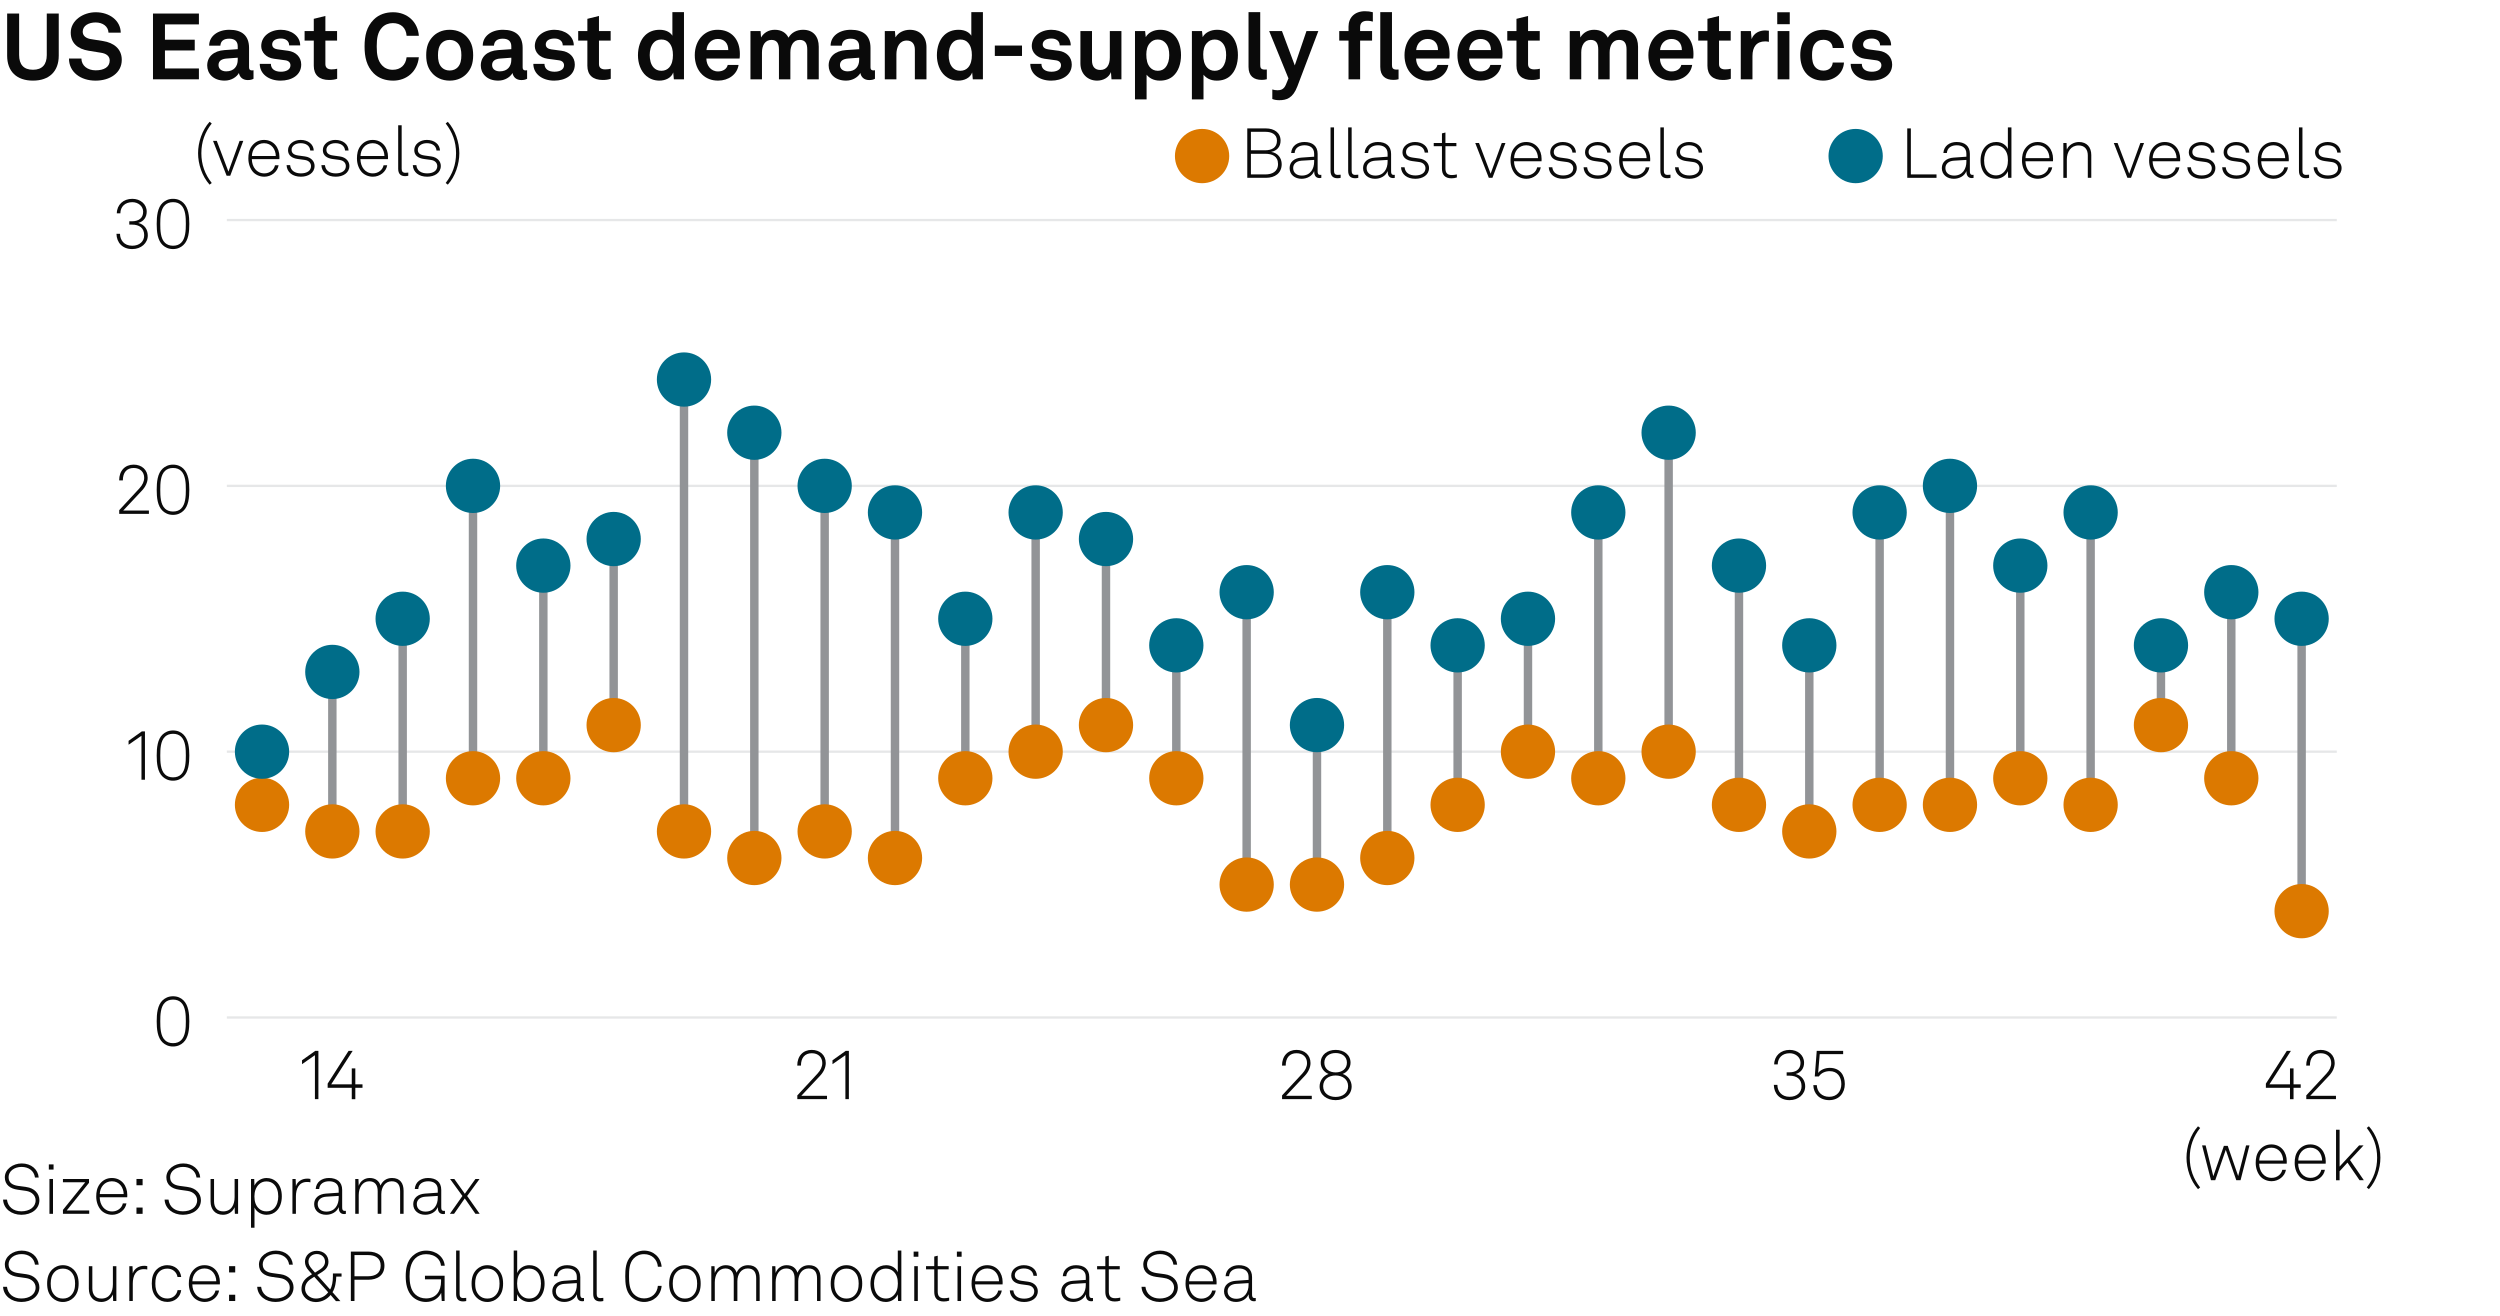 <?xml version="1.0" encoding="utf-8"?>
<!-- Generator: Adobe Illustrator 27.0.0, SVG Export Plug-In . SVG Version: 6.00 Build 0)  -->
<svg version="1.1" xmlns="http://www.w3.org/2000/svg" xmlns:xlink="http://www.w3.org/1999/xlink" x="0px" y="0px"
	 viewBox="0 0 269.291 141.732" enable-background="new 0 0 269.291 141.732" xml:space="preserve">
<g id="Background">
	<rect fill="#FFFFFF" width="269.291" height="141.732"/>
</g>
<g id="Graph">
	<g>
		<path fill="#0A0A0A" d="M0.77,5.996V1.459h1.29v4.467c0,1.01,0.479,1.589,1.489,1.589c1.01,0,1.489-0.58,1.489-1.589V1.459h1.29
			v4.537c0,1.689-1.02,2.689-2.779,2.689C1.789,8.685,0.77,7.686,0.77,5.996z"/>
		<path fill="#0A0A0A" d="M7.43,6.306h1.339c0.01,0.77,0.66,1.27,1.539,1.27c0.88,0,1.509-0.34,1.509-1.06
			c0-0.51-0.419-0.75-0.909-0.83l-1.359-0.22C8.379,5.277,7.62,4.657,7.62,3.508c0-1.279,1.299-2.189,2.699-2.189
			c1.469,0,2.668,0.89,2.688,2.199h-1.319c-0.03-0.68-0.62-1.099-1.389-1.099c-0.72,0-1.389,0.33-1.389,1
			c0,0.43,0.35,0.709,0.859,0.79l1.319,0.209c1.159,0.18,2.029,0.84,2.029,2.029c0,1.409-1.269,2.239-2.828,2.239
			C8.679,8.685,7.43,7.765,7.43,6.306z"/>
		<path fill="#0A0A0A" d="M21.426,1.459v1.169h-3.658v1.649h3.208v1.159h-3.208v1.939h3.658v1.169h-4.947V1.459H21.426z"/>
		<path fill="#0A0A0A" d="M22.319,7.056c0-0.949,0.7-1.579,1.859-1.659l1.429-0.1v-0.3c0-0.49-0.26-0.83-0.919-0.83
			c-0.61,0-0.919,0.27-0.95,0.75h-1.209c0-0.99,0.889-1.709,2.179-1.709c1.339,0,2.119,0.62,2.119,1.959v2.089
			c0,0.24,0.11,0.33,0.32,0.33c0.06,0,0.12-0.01,0.16-0.02v0.919c-0.16,0.09-0.34,0.14-0.62,0.14c-0.54,0-0.87-0.31-0.95-0.76
			c-0.24,0.42-0.799,0.82-1.539,0.82C22.959,8.685,22.319,7.905,22.319,7.056z M25.607,6.446v-0.23l-1.199,0.09
			c-0.5,0.04-0.87,0.23-0.87,0.7c0,0.4,0.31,0.68,0.83,0.68C25.218,7.686,25.607,7.125,25.607,6.446z"/>
		<path fill="#0A0A0A" d="M27.979,6.876h1.199c0,0.58,0.46,0.85,1.08,0.85c0.52,0,1.029-0.2,1.029-0.69c0-0.28-0.19-0.49-0.54-0.54
			l-1.25-0.17c-0.859-0.12-1.359-0.72-1.359-1.359c0-1.059,0.95-1.759,2.119-1.759c1.129,0,2.079,0.68,2.079,1.679h-1.189
			c0-0.479-0.38-0.739-0.89-0.739c-0.54,0-0.939,0.22-0.939,0.64c0,0.37,0.32,0.49,0.6,0.53l1.109,0.15
			c0.819,0.11,1.419,0.66,1.419,1.479c0,1.159-1.039,1.739-2.229,1.739C28.959,8.685,27.979,7.975,27.979,6.876z"/>
		<path fill="#0A0A0A" d="M33.799,7.086V4.377H32.81v-1.03h0.989V2.028l1.25-0.31v1.629h1.259v1.03h-1.259v2.528
			c0,0.4,0.26,0.57,0.66,0.57c0.26,0,0.45-0.03,0.609-0.07v1.079c-0.27,0.1-0.569,0.13-0.869,0.13
			C34.398,8.615,33.799,8.085,33.799,7.086z"/>
		<path fill="#0A0A0A" d="M40.249,7.896c-0.76-0.77-0.979-1.739-0.979-2.898c0-1.16,0.22-2.119,0.989-2.889
			c0.56-0.56,1.299-0.79,2.089-0.79c1.529,0,2.668,1.049,2.769,2.539h-1.319c-0.06-0.859-0.61-1.369-1.489-1.369
			c-0.45,0-0.87,0.17-1.149,0.47c-0.47,0.5-0.58,1.139-0.58,2.039c0,0.899,0.11,1.539,0.58,2.049c0.28,0.3,0.67,0.47,1.149,0.47
			c0.83,0,1.389-0.5,1.489-1.35h1.319c-0.16,1.549-1.319,2.519-2.769,2.519C41.538,8.685,40.798,8.445,40.249,7.896z"/>
		<path fill="#0A0A0A" d="M46.569,7.896c-0.42-0.47-0.66-1.04-0.66-1.949s0.24-1.479,0.66-1.949c0.37-0.42,0.989-0.79,1.869-0.79
			s1.5,0.37,1.869,0.79c0.42,0.47,0.66,1.039,0.66,1.949s-0.24,1.479-0.66,1.949c-0.37,0.419-0.99,0.79-1.869,0.79
			S46.938,8.315,46.569,7.896z M49.287,7.266c0.33-0.33,0.41-0.81,0.41-1.319s-0.08-0.989-0.41-1.319
			c-0.18-0.18-0.46-0.33-0.85-0.33s-0.669,0.15-0.85,0.33c-0.33,0.33-0.41,0.81-0.41,1.319s0.08,0.99,0.41,1.319
			c0.18,0.18,0.46,0.33,0.85,0.33S49.107,7.445,49.287,7.266z"/>
		<path fill="#0A0A0A" d="M51.789,7.056c0-0.949,0.7-1.579,1.859-1.659l1.429-0.1v-0.3c0-0.49-0.26-0.83-0.919-0.83
			c-0.61,0-0.919,0.27-0.95,0.75h-1.209c0-0.99,0.889-1.709,2.179-1.709c1.339,0,2.119,0.62,2.119,1.959v2.089
			c0,0.24,0.11,0.33,0.32,0.33c0.06,0,0.12-0.01,0.16-0.02v0.919c-0.16,0.09-0.34,0.14-0.62,0.14c-0.54,0-0.87-0.31-0.95-0.76
			c-0.24,0.42-0.799,0.82-1.539,0.82C52.429,8.685,51.789,7.905,51.789,7.056z M55.077,6.446v-0.23l-1.199,0.09
			c-0.5,0.04-0.87,0.23-0.87,0.7c0,0.4,0.31,0.68,0.83,0.68C54.688,7.686,55.077,7.125,55.077,6.446z"/>
		<path fill="#0A0A0A" d="M57.449,6.876h1.199c0,0.58,0.46,0.85,1.08,0.85c0.52,0,1.029-0.2,1.029-0.69c0-0.28-0.19-0.49-0.54-0.54
			l-1.25-0.17c-0.859-0.12-1.359-0.72-1.359-1.359c0-1.059,0.95-1.759,2.119-1.759c1.129,0,2.079,0.68,2.079,1.679h-1.189
			c0-0.479-0.38-0.739-0.89-0.739c-0.54,0-0.939,0.22-0.939,0.64c0,0.37,0.32,0.49,0.6,0.53l1.109,0.15
			c0.819,0.11,1.419,0.66,1.419,1.479c0,1.159-1.039,1.739-2.229,1.739C58.429,8.685,57.449,7.975,57.449,6.876z"/>
		<path fill="#0A0A0A" d="M63.269,7.086V4.377h-0.989v-1.03h0.989V2.028l1.25-0.31v1.629h1.259v1.03h-1.259v2.528
			c0,0.4,0.26,0.57,0.66,0.57c0.26,0,0.45-0.03,0.609-0.07v1.079c-0.27,0.1-0.569,0.13-0.869,0.13
			C63.868,8.615,63.269,8.085,63.269,7.086z"/>
		<path fill="#0A0A0A" d="M69.608,8.175c-0.6-0.52-0.889-1.37-0.889-2.219c0-0.88,0.27-1.669,0.779-2.159
			c0.39-0.379,0.919-0.589,1.559-0.589c0.75,0,1.189,0.33,1.37,0.64V1.309h1.249v7.236h-1.089l-0.07-0.74
			c-0.2,0.59-0.85,0.88-1.489,0.88C70.458,8.685,69.968,8.485,69.608,8.175z M72.077,7.275c0.3-0.33,0.41-0.799,0.41-1.339
			c0-0.52-0.1-0.97-0.39-1.31c-0.2-0.24-0.479-0.37-0.859-0.37c-0.39,0-0.67,0.14-0.87,0.39c-0.28,0.35-0.38,0.79-0.38,1.29
			c0,0.5,0.11,1,0.41,1.329c0.2,0.22,0.47,0.36,0.84,0.36C71.607,7.625,71.887,7.485,72.077,7.275z"/>
		<path fill="#0A0A0A" d="M75.648,8.045c-0.53-0.5-0.81-1.25-0.81-2.099c0-0.83,0.28-1.579,0.8-2.079
			c0.399-0.39,0.939-0.66,1.659-0.66c1.5,0,2.399,1.049,2.399,2.599c0,0.2-0.01,0.379-0.03,0.5h-3.578
			c0,0.709,0.459,1.389,1.249,1.389c0.57,0,0.959-0.29,1.05-0.7h1.169c-0.15,1.02-1.079,1.689-2.199,1.689
			C76.618,8.685,76.068,8.435,75.648,8.045z M78.447,5.396c0-0.77-0.45-1.199-1.119-1.199c-0.68,0-1.179,0.49-1.229,1.199H78.447z"
			/>
		<path fill="#0A0A0A" d="M80.838,3.348h1.089l0.05,0.69c0.29-0.49,0.79-0.83,1.479-0.83c0.729,0,1.219,0.33,1.479,0.85
			c0.31-0.54,0.87-0.85,1.569-0.85c1.109,0,1.689,0.739,1.689,1.819v3.518h-1.239V5.327c0-0.64-0.22-1.029-0.81-1.029
			c-0.689,0-1.009,0.609-1.009,1.349v2.898h-1.229V5.327c0-0.64-0.22-1.029-0.81-1.029c-0.689,0-1.02,0.609-1.02,1.349v2.898h-1.239
			V3.348z"/>
		<path fill="#0A0A0A" d="M89.259,7.056c0-0.949,0.7-1.579,1.859-1.659l1.429-0.1v-0.3c0-0.49-0.26-0.83-0.919-0.83
			c-0.61,0-0.919,0.27-0.95,0.75h-1.209c0-0.99,0.889-1.709,2.179-1.709c1.339,0,2.119,0.62,2.119,1.959v2.089
			c0,0.24,0.11,0.33,0.32,0.33c0.06,0,0.12-0.01,0.16-0.02v0.919c-0.16,0.09-0.34,0.14-0.62,0.14c-0.54,0-0.87-0.31-0.95-0.76
			c-0.24,0.42-0.799,0.82-1.539,0.82C89.898,8.685,89.259,7.905,89.259,7.056z M92.547,6.446v-0.23l-1.199,0.09
			c-0.5,0.04-0.87,0.23-0.87,0.7c0,0.4,0.31,0.68,0.83,0.68C92.157,7.686,92.547,7.125,92.547,6.446z"/>
		<path fill="#0A0A0A" d="M95.309,3.348h1.089l0.06,0.68c0.31-0.56,0.95-0.819,1.549-0.819c1.109,0,1.789,0.77,1.789,1.859v3.478
			h-1.25V5.356c0-0.609-0.29-0.989-0.87-0.989c-0.779,0-1.119,0.689-1.119,1.499v2.679h-1.25V3.348z"/>
		<path fill="#0A0A0A" d="M101.808,8.175c-0.6-0.52-0.889-1.37-0.889-2.219c0-0.88,0.27-1.669,0.779-2.159
			c0.39-0.379,0.919-0.589,1.559-0.589c0.75,0,1.189,0.33,1.37,0.64V1.309h1.249v7.236h-1.089l-0.07-0.74
			c-0.2,0.59-0.85,0.88-1.489,0.88C102.658,8.685,102.168,8.485,101.808,8.175z M104.277,7.275c0.3-0.33,0.41-0.799,0.41-1.339
			c0-0.52-0.1-0.97-0.39-1.31c-0.2-0.24-0.479-0.37-0.859-0.37c-0.39,0-0.67,0.14-0.87,0.39c-0.28,0.35-0.38,0.79-0.38,1.29
			c0,0.5,0.11,1,0.41,1.329c0.2,0.22,0.47,0.36,0.84,0.36C103.807,7.625,104.087,7.485,104.277,7.275z"/>
		<path fill="#0A0A0A" d="M110.087,4.907v1.12h-2.928v-1.12H110.087z"/>
		<path fill="#0A0A0A" d="M110.979,6.876h1.199c0,0.58,0.46,0.85,1.08,0.85c0.52,0,1.029-0.2,1.029-0.69c0-0.28-0.19-0.49-0.54-0.54
			l-1.25-0.17c-0.859-0.12-1.359-0.72-1.359-1.359c0-1.059,0.95-1.759,2.119-1.759c1.129,0,2.079,0.68,2.079,1.679h-1.189
			c0-0.479-0.38-0.739-0.89-0.739c-0.54,0-0.939,0.22-0.939,0.64c0,0.37,0.32,0.49,0.6,0.53l1.109,0.15
			c0.819,0.11,1.419,0.66,1.419,1.479c0,1.159-1.039,1.739-2.229,1.739C111.958,8.685,110.979,7.975,110.979,6.876z"/>
		<path fill="#0A0A0A" d="M116.378,6.826V3.348h1.249v3.188c0,0.609,0.29,1,0.9,1c0.719,0,1.019-0.59,1.019-1.339V3.348h1.25v5.197
			h-1.069l-0.06-0.78c-0.22,0.59-0.83,0.92-1.489,0.92C117.138,8.685,116.378,7.935,116.378,6.826z"/>
		<path fill="#0A0A0A" d="M122.258,3.348h1.089l0.07,0.65c0.29-0.53,0.919-0.79,1.559-0.79c0.6,0,1.079,0.19,1.429,0.51
			c0.56,0.509,0.81,1.349,0.81,2.219c0,0.929-0.28,1.759-0.85,2.259c-0.35,0.31-0.83,0.49-1.419,0.49c-0.75,0-1.189-0.33-1.439-0.64
			v2.658h-1.25V3.348z M125.546,7.256c0.28-0.35,0.4-0.79,0.4-1.319c0-0.48-0.08-0.939-0.37-1.279c-0.21-0.24-0.46-0.4-0.859-0.4
			c-0.38,0-0.63,0.14-0.85,0.38c-0.29,0.31-0.39,0.759-0.39,1.229c0,0.56,0.1,1.06,0.41,1.399c0.19,0.21,0.459,0.36,0.83,0.36
			C125.097,7.625,125.367,7.476,125.546,7.256z"/>
		<path fill="#0A0A0A" d="M128.388,3.348h1.089l0.07,0.65c0.29-0.53,0.919-0.79,1.559-0.79c0.599,0,1.08,0.19,1.429,0.51
			c0.56,0.509,0.81,1.349,0.81,2.219c0,0.929-0.28,1.759-0.85,2.259c-0.35,0.31-0.83,0.49-1.419,0.49c-0.75,0-1.189-0.33-1.439-0.64
			v2.658h-1.25V3.348z M131.677,7.256c0.279-0.35,0.399-0.79,0.399-1.319c0-0.48-0.08-0.939-0.37-1.279
			c-0.21-0.24-0.459-0.4-0.859-0.4c-0.38,0-0.63,0.14-0.85,0.38c-0.29,0.31-0.39,0.759-0.39,1.229c0,0.56,0.1,1.06,0.41,1.399
			c0.19,0.21,0.459,0.36,0.83,0.36C131.227,7.625,131.496,7.476,131.677,7.256z"/>
		<path fill="#0A0A0A" d="M134.487,7.206V1.309h1.26v5.687c0,0.3,0.07,0.5,0.5,0.5c0.109,0,0.14-0.01,0.21-0.01v1.05
			c-0.23,0.05-0.32,0.07-0.55,0.07C135.058,8.605,134.487,8.195,134.487,7.206z"/>
		<path fill="#0A0A0A" d="M137.049,10.664V9.634c0.16,0.05,0.34,0.09,0.55,0.09c0.34,0,0.699-0.08,0.919-0.62l0.271-0.66
			l-2.079-5.097h1.379l1.38,3.698l1.259-3.698h1.279l-2.259,5.957c-0.489,1.289-1.189,1.489-1.949,1.489
			C137.538,10.793,137.259,10.754,137.049,10.664z"/>
		<path fill="#0A0A0A" d="M145.258,4.377h-1v-1.03h1V2.868c0-0.959,0.649-1.659,1.769-1.659c0.36,0,0.51,0.03,0.85,0.11v1.009
			c-0.14-0.04-0.33-0.09-0.6-0.09c-0.52,0-0.77,0.24-0.77,0.709v0.4h1.289v1.03h-1.289v4.167h-1.249V4.377z"/>
		<path fill="#0A0A0A" d="M148.678,7.206V1.309h1.26v5.687c0,0.3,0.07,0.5,0.5,0.5c0.109,0,0.14-0.01,0.21-0.01v1.05
			c-0.23,0.05-0.32,0.07-0.55,0.07C149.248,8.605,148.678,8.195,148.678,7.206z"/>
		<path fill="#0A0A0A" d="M152.098,8.045c-0.529-0.5-0.81-1.25-0.81-2.099c0-0.83,0.28-1.579,0.8-2.079
			c0.399-0.39,0.939-0.66,1.659-0.66c1.499,0,2.398,1.049,2.398,2.599c0,0.2-0.01,0.379-0.03,0.5h-3.578
			c0,0.709,0.46,1.389,1.25,1.389c0.569,0,0.959-0.29,1.049-0.7h1.17c-0.15,1.02-1.08,1.689-2.199,1.689
			C153.067,8.685,152.518,8.435,152.098,8.045z M154.896,5.396c0-0.77-0.45-1.199-1.12-1.199c-0.679,0-1.179,0.49-1.229,1.199
			H154.896z"/>
		<path fill="#0A0A0A" d="M157.798,8.045c-0.529-0.5-0.81-1.25-0.81-2.099c0-0.83,0.28-1.579,0.8-2.079
			c0.399-0.39,0.939-0.66,1.659-0.66c1.499,0,2.398,1.049,2.398,2.599c0,0.2-0.01,0.379-0.03,0.5h-3.578
			c0,0.709,0.46,1.389,1.25,1.389c0.569,0,0.959-0.29,1.049-0.7h1.17c-0.15,1.02-1.08,1.689-2.199,1.689
			C158.768,8.685,158.218,8.435,157.798,8.045z M160.597,5.396c0-0.77-0.45-1.199-1.12-1.199c-0.68,0-1.179,0.49-1.229,1.199
			H160.597z"/>
		<path fill="#0A0A0A" d="M163.348,7.086V4.377h-0.99v-1.03h0.99V2.028l1.249-0.31v1.629h1.259v1.03h-1.259v2.528
			c0,0.4,0.26,0.57,0.659,0.57c0.261,0,0.45-0.03,0.61-0.07v1.079c-0.271,0.1-0.57,0.13-0.87,0.13
			C163.947,8.615,163.348,8.085,163.348,7.086z"/>
		<path fill="#0A0A0A" d="M169.088,3.348h1.09l0.05,0.69c0.29-0.49,0.789-0.83,1.479-0.83c0.729,0,1.219,0.33,1.479,0.85
			c0.31-0.54,0.87-0.85,1.569-0.85c1.109,0,1.689,0.739,1.689,1.819v3.518h-1.239V5.327c0-0.64-0.221-1.029-0.81-1.029
			c-0.69,0-1.01,0.609-1.01,1.349v2.898h-1.229V5.327c0-0.64-0.22-1.029-0.81-1.029c-0.689,0-1.02,0.609-1.02,1.349v2.898h-1.239
			V3.348z"/>
		<path fill="#0A0A0A" d="M178.367,8.045c-0.529-0.5-0.81-1.25-0.81-2.099c0-0.83,0.28-1.579,0.8-2.079
			c0.399-0.39,0.939-0.66,1.659-0.66c1.499,0,2.398,1.049,2.398,2.599c0,0.2-0.01,0.379-0.03,0.5h-3.578
			c0,0.709,0.46,1.389,1.25,1.389c0.569,0,0.959-0.29,1.049-0.7h1.17c-0.15,1.02-1.08,1.689-2.199,1.689
			C179.337,8.685,178.787,8.435,178.367,8.045z M181.166,5.396c0-0.77-0.45-1.199-1.12-1.199c-0.679,0-1.179,0.49-1.229,1.199
			H181.166z"/>
		<path fill="#0A0A0A" d="M183.918,7.086V4.377h-0.99v-1.03h0.99V2.028l1.249-0.31v1.629h1.259v1.03h-1.259v2.528
			c0,0.4,0.26,0.57,0.659,0.57c0.261,0,0.45-0.03,0.61-0.07v1.079c-0.271,0.1-0.57,0.13-0.87,0.13
			C184.518,8.615,183.918,8.085,183.918,7.086z"/>
		<path fill="#0A0A0A" d="M187.508,3.348h1.09l0.08,0.86c0.239-0.66,0.859-0.93,1.469-0.93c0.13,0,0.26,0.01,0.39,0.03v1.2
			c-0.1-0.03-0.25-0.05-0.399-0.05c-0.93,0-1.369,0.6-1.369,1.569v2.519h-1.26V3.348z"/>
		<path fill="#0A0A0A" d="M192.787,1.319v1.29h-1.35v-1.29H192.787z M192.747,3.348v5.197h-1.27V3.348H192.747z"/>
		<path fill="#0A0A0A" d="M194.518,7.865c-0.399-0.49-0.6-1.159-0.6-1.919c0-0.759,0.2-1.439,0.61-1.919
			c0.369-0.44,0.989-0.819,1.849-0.819c1.27,0,2.188,0.779,2.249,1.959h-1.21c-0.05-0.56-0.409-0.88-1.009-0.88
			c-0.41,0-0.68,0.15-0.85,0.34c-0.311,0.34-0.37,0.83-0.37,1.319s0.06,0.979,0.37,1.31c0.18,0.189,0.439,0.35,0.85,0.35
			c0.589,0,0.959-0.34,1.009-0.87h1.21c-0.061,1.16-1.02,1.949-2.249,1.949C195.518,8.685,194.878,8.315,194.518,7.865z"/>
		<path fill="#0A0A0A" d="M199.348,6.876h1.199c0,0.58,0.46,0.85,1.079,0.85c0.521,0,1.03-0.2,1.03-0.69c0-0.28-0.19-0.49-0.54-0.54
			l-1.249-0.17c-0.86-0.12-1.359-0.72-1.359-1.359c0-1.059,0.949-1.759,2.118-1.759c1.13,0,2.079,0.68,2.079,1.679h-1.189
			c0-0.479-0.38-0.739-0.89-0.739c-0.539,0-0.939,0.22-0.939,0.64c0,0.37,0.32,0.49,0.6,0.53l1.109,0.15
			c0.82,0.11,1.42,0.66,1.42,1.479c0,1.159-1.04,1.739-2.229,1.739C200.327,8.685,199.348,7.975,199.348,6.876z"/>
	</g>
	<g>
		<path fill="#0A0A0A" d="M21.336,16.505c0-1.171,0.428-2.478,1.239-3.386l0.233,0.18c-0.736,0.946-1.119,1.974-1.119,3.206
			c0,1.231,0.383,2.26,1.119,3.206l-0.233,0.18C21.764,18.983,21.336,17.676,21.336,16.505z"/>
		<path fill="#0A0A0A" d="M22.948,15.177h0.405l1.253,3.311l1.201-3.311h0.398l-1.404,3.753h-0.39L22.948,15.177z"/>
		<path fill="#0A0A0A" d="M27.247,18.51c-0.308-0.36-0.496-0.871-0.496-1.441c0-0.473,0.075-0.938,0.375-1.336
			c0.323-0.428,0.766-0.661,1.314-0.661c1.036,0,1.659,0.826,1.659,1.824c0,0.09,0,0.143-0.007,0.248h-2.965
			c0.015,0.833,0.503,1.531,1.344,1.531c0.593,0,1.059-0.39,1.148-0.871h0.391c-0.113,0.706-0.789,1.231-1.539,1.231
			C27.93,19.035,27.494,18.795,27.247,18.51z M29.709,16.806c-0.015-0.713-0.458-1.381-1.269-1.381
			c-0.796,0-1.292,0.646-1.307,1.381H29.709z"/>
		<path fill="#0A0A0A" d="M30.868,17.789h0.383c0.06,0.616,0.548,0.886,1.164,0.886c0.623,0,1.089-0.27,1.089-0.781
			c0-0.33-0.233-0.608-0.691-0.668l-0.728-0.098c-0.631-0.083-1.059-0.383-1.059-0.954c0-0.668,0.646-1.104,1.351-1.104
			c0.811,0,1.396,0.466,1.419,1.141h-0.375c-0.053-0.541-0.496-0.788-1.044-0.788c-0.548,0-0.968,0.292-0.968,0.713
			c0,0.308,0.165,0.54,0.728,0.615l0.713,0.098c0.706,0.098,1.036,0.571,1.036,1.021c0,0.766-0.691,1.164-1.472,1.164
			C31.521,19.035,30.906,18.562,30.868,17.789z"/>
		<path fill="#0A0A0A" d="M34.618,17.789h0.383c0.06,0.616,0.548,0.886,1.164,0.886c0.623,0,1.089-0.27,1.089-0.781
			c0-0.33-0.233-0.608-0.691-0.668l-0.728-0.098c-0.631-0.083-1.059-0.383-1.059-0.954c0-0.668,0.646-1.104,1.351-1.104
			c0.811,0,1.396,0.466,1.419,1.141h-0.375c-0.053-0.541-0.496-0.788-1.044-0.788c-0.548,0-0.968,0.292-0.968,0.713
			c0,0.308,0.165,0.54,0.728,0.615l0.713,0.098c0.706,0.098,1.036,0.571,1.036,1.021c0,0.766-0.691,1.164-1.472,1.164
			C35.271,19.035,34.656,18.562,34.618,17.789z"/>
		<path fill="#0A0A0A" d="M38.946,18.51c-0.308-0.36-0.496-0.871-0.496-1.441c0-0.473,0.075-0.938,0.375-1.336
			c0.323-0.428,0.766-0.661,1.313-0.661c1.036,0,1.659,0.826,1.659,1.824c0,0.09,0,0.143-0.007,0.248h-2.965
			c0.015,0.833,0.503,1.531,1.344,1.531c0.593,0,1.059-0.39,1.148-0.871h0.391c-0.113,0.706-0.788,1.231-1.539,1.231
			C39.629,19.035,39.194,18.795,38.946,18.51z M41.409,16.806c-0.015-0.713-0.458-1.381-1.269-1.381
			c-0.795,0-1.291,0.646-1.306,1.381H41.409z"/>
		<path fill="#0A0A0A" d="M42.891,18.18v-4.685h0.375v4.669c0,0.255,0.075,0.45,0.39,0.45c0.15,0,0.218-0.007,0.323-0.022v0.338
			c-0.083,0.022-0.18,0.045-0.337,0.045C43.162,18.975,42.891,18.728,42.891,18.18z"/>
		<path fill="#0A0A0A" d="M44.466,17.789h0.383c0.06,0.616,0.548,0.886,1.164,0.886c0.623,0,1.089-0.27,1.089-0.781
			c0-0.33-0.233-0.608-0.691-0.668l-0.728-0.098c-0.631-0.083-1.059-0.383-1.059-0.954c0-0.668,0.646-1.104,1.351-1.104
			c0.811,0,1.396,0.466,1.419,1.141h-0.375c-0.053-0.541-0.496-0.788-1.044-0.788c-0.548,0-0.968,0.292-0.968,0.713
			c0,0.308,0.165,0.54,0.728,0.615l0.713,0.098c0.706,0.098,1.036,0.571,1.036,1.021c0,0.766-0.691,1.164-1.472,1.164
			C45.119,19.035,44.503,18.562,44.466,17.789z"/>
		<path fill="#0A0A0A" d="M48.006,19.711c0.735-0.946,1.118-1.975,1.118-3.206c0-1.231-0.383-2.26-1.118-3.206l0.232-0.18
			c0.811,0.908,1.239,2.214,1.239,3.386c0,1.171-0.428,2.478-1.239,3.386L48.006,19.711z"/>
	</g>
	<g>
		<path fill="#0A0A0A" d="M0.331,138.608h0.42c0.09,0.766,0.676,1.262,1.547,1.262c0.863,0,1.539-0.436,1.539-1.187
			c0-0.503-0.398-0.924-1.036-1.014l-0.901-0.128c-0.811-0.112-1.381-0.532-1.381-1.336c0-0.863,0.871-1.494,1.817-1.494
			c1.028,0,1.764,0.646,1.832,1.517H3.769c-0.105-0.751-0.706-1.141-1.449-1.141c-0.781,0-1.396,0.458-1.396,1.104
			c0,0.615,0.443,0.855,1.014,0.938l0.916,0.127c0.818,0.113,1.389,0.676,1.389,1.412c0,0.945-0.833,1.576-1.944,1.576
			C1.239,140.245,0.375,139.584,0.331,138.608z"/>
		<path fill="#0A0A0A" d="M5.648,139.802c-0.413-0.397-0.571-0.893-0.571-1.539c0-0.638,0.158-1.141,0.571-1.539
			c0.27-0.255,0.646-0.442,1.126-0.442s0.856,0.188,1.126,0.442c0.413,0.398,0.57,0.901,0.57,1.539c0,0.646-0.158,1.142-0.57,1.539
			c-0.271,0.256-0.646,0.443-1.126,0.443S5.918,140.058,5.648,139.802z M7.638,139.547c0.353-0.346,0.451-0.788,0.451-1.284
			c0-0.487-0.098-0.938-0.451-1.283c-0.203-0.203-0.488-0.33-0.863-0.33s-0.661,0.127-0.863,0.33
			c-0.353,0.345-0.45,0.796-0.45,1.283c0,0.496,0.097,0.938,0.45,1.284c0.203,0.203,0.488,0.33,0.863,0.33
			S7.435,139.75,7.638,139.547z"/>
		<path fill="#0A0A0A" d="M9.571,138.812v-2.425h0.375v2.402c0,0.652,0.323,1.088,0.983,1.088c0.871,0,1.231-0.698,1.231-1.539
			v-1.951h0.375v3.753h-0.345l-0.03-0.705c-0.21,0.495-0.69,0.811-1.254,0.811C10.059,140.245,9.571,139.652,9.571,138.812z"/>
		<path fill="#0A0A0A" d="M13.928,136.387h0.345l0.03,0.772c0.165-0.525,0.675-0.811,1.208-0.811c0.113,0,0.24,0,0.353,0.038v0.36
			c-0.12-0.03-0.248-0.038-0.368-0.038c-0.871,0-1.193,0.721-1.193,1.554v1.877h-0.375V136.387z"/>
		<path fill="#0A0A0A" d="M16.891,139.795c-0.398-0.398-0.541-0.894-0.541-1.532c0-0.646,0.135-1.148,0.541-1.539
			c0.27-0.263,0.653-0.442,1.133-0.442c0.796,0,1.404,0.488,1.494,1.269h-0.398c-0.083-0.518-0.511-0.9-1.096-0.9
			c-0.368,0-0.661,0.12-0.863,0.322c-0.353,0.353-0.428,0.796-0.428,1.291c0,0.488,0.083,0.932,0.435,1.284
			c0.203,0.203,0.496,0.323,0.863,0.323c0.586,0,1.014-0.384,1.096-0.901h0.391c-0.098,0.773-0.706,1.269-1.494,1.269
			C17.544,140.237,17.161,140.064,16.891,139.795z"/>
		<path fill="#0A0A0A" d="M20.836,139.72c-0.308-0.36-0.496-0.871-0.496-1.441c0-0.474,0.075-0.938,0.375-1.337
			c0.323-0.428,0.766-0.66,1.314-0.66c1.036,0,1.659,0.826,1.659,1.824c0,0.09,0,0.143-0.007,0.248h-2.965
			c0.015,0.833,0.503,1.531,1.344,1.531c0.593,0,1.059-0.391,1.148-0.871h0.391c-0.113,0.706-0.789,1.231-1.539,1.231
			C21.519,140.245,21.083,140.005,20.836,139.72z M23.298,138.016c-0.015-0.714-0.458-1.382-1.269-1.382
			c-0.796,0-1.292,0.646-1.307,1.382H23.298z"/>
		<path fill="#0A0A0A" d="M25.336,136.387v0.675h-0.661v-0.675H25.336z M25.336,139.464v0.676h-0.661v-0.676H25.336z"/>
		<path fill="#0A0A0A" d="M27.705,138.608h0.421c0.09,0.766,0.675,1.262,1.546,1.262c0.863,0,1.539-0.436,1.539-1.187
			c0-0.503-0.398-0.924-1.036-1.014l-0.901-0.128c-0.811-0.112-1.381-0.532-1.381-1.336c0-0.863,0.871-1.494,1.817-1.494
			c1.028,0,1.764,0.646,1.832,1.517h-0.398c-0.105-0.751-0.706-1.141-1.449-1.141c-0.781,0-1.396,0.458-1.396,1.104
			c0,0.615,0.443,0.855,1.014,0.938l0.916,0.127c0.818,0.113,1.389,0.676,1.389,1.412c0,0.945-0.833,1.576-1.944,1.576
			C28.613,140.245,27.75,139.584,27.705,138.608z"/>
		<path fill="#0A0A0A" d="M32.475,138.834c0-0.594,0.292-1.036,0.795-1.359l0.338-0.218l-0.345-0.39
			c-0.285-0.323-0.413-0.608-0.413-0.969c0-0.661,0.541-1.164,1.269-1.164c0.713,0,1.261,0.458,1.261,1.179
			c0,0.519-0.278,0.841-0.683,1.097l-0.526,0.33l1.389,1.562c0.203-0.323,0.3-0.849,0.3-1.404v-0.322h0.931v0.338h-0.57
			c-0.008,0.54-0.135,1.291-0.405,1.674l0.855,0.969h-0.48l-0.578-0.669c-0.36,0.451-0.938,0.767-1.591,0.767
			C33.196,140.253,32.475,139.682,32.475,138.834z M35.35,139.201l-1.501-1.674l-0.338,0.218c-0.39,0.248-0.653,0.601-0.653,1.066
			c0,0.623,0.556,1.065,1.164,1.065C34.607,139.877,35.058,139.592,35.35,139.201z M34.509,136.717
			c0.285-0.181,0.503-0.466,0.503-0.804c0-0.495-0.375-0.833-0.893-0.833c-0.473,0-0.894,0.308-0.894,0.818
			c0,0.285,0.135,0.518,0.36,0.78l0.345,0.405L34.509,136.717z"/>
		<path fill="#0A0A0A" d="M39.662,134.817c0.983,0,1.749,0.473,1.749,1.517c0,1.043-0.766,1.517-1.749,1.517h-1.479v2.289h-0.391
			v-5.322H39.662z M41.006,136.334c0-0.826-0.593-1.142-1.366-1.142h-1.457v2.282h1.457
			C40.413,137.475,41.006,137.159,41.006,136.334z"/>
		<path fill="#0A0A0A" d="M44.431,139.675c-0.593-0.571-0.729-1.435-0.729-2.192c0-0.766,0.12-1.614,0.729-2.185
			c0.353-0.33,0.855-0.586,1.456-0.586c0.571,0,1.051,0.173,1.396,0.458c0.36,0.293,0.585,0.706,0.623,1.171h-0.405
			c-0.03-0.322-0.158-0.585-0.36-0.788c-0.3-0.3-0.75-0.458-1.246-0.458c-0.48,0-0.871,0.173-1.156,0.443
			c-0.518,0.495-0.623,1.291-0.623,1.944c0,0.646,0.098,1.486,0.63,1.959c0.3,0.271,0.684,0.421,1.141,0.421
			c1.089,0,1.622-0.773,1.622-1.84v-0.218h-1.734v-0.383h2.117v2.718h-0.308l-0.06-0.878c-0.248,0.556-0.856,0.983-1.637,0.983
			C45.286,140.245,44.776,140.005,44.431,139.675z"/>
		<path fill="#0A0A0A" d="M49.132,139.39v-4.685h0.375v4.669c0,0.256,0.075,0.45,0.39,0.45c0.15,0,0.218-0.007,0.323-0.022v0.338
			c-0.083,0.022-0.181,0.045-0.338,0.045C49.403,140.185,49.132,139.938,49.132,139.39z"/>
		<path fill="#0A0A0A" d="M51.368,139.802c-0.413-0.397-0.57-0.893-0.57-1.539c0-0.638,0.157-1.141,0.57-1.539
			c0.271-0.255,0.646-0.442,1.126-0.442s0.856,0.188,1.126,0.442c0.413,0.398,0.571,0.901,0.571,1.539
			c0,0.646-0.158,1.142-0.571,1.539c-0.27,0.256-0.646,0.443-1.126,0.443S51.638,140.058,51.368,139.802z M53.357,139.547
			c0.353-0.346,0.451-0.788,0.451-1.284c0-0.487-0.098-0.938-0.451-1.283c-0.203-0.203-0.488-0.33-0.863-0.33
			c-0.375,0-0.661,0.127-0.863,0.33c-0.353,0.345-0.45,0.796-0.45,1.283c0,0.496,0.098,0.938,0.45,1.284
			c0.203,0.203,0.488,0.33,0.863,0.33C52.869,139.877,53.154,139.75,53.357,139.547z"/>
		<path fill="#0A0A0A" d="M55.71,139.404l-0.03,0.735h-0.345v-5.435h0.375v2.425c0.195-0.519,0.743-0.849,1.291-0.849
			c0.451,0,0.803,0.15,1.059,0.391c0.405,0.375,0.601,0.976,0.601,1.599c0,0.653-0.203,1.254-0.638,1.622
			c-0.255,0.218-0.585,0.353-1.028,0.353C56.476,140.245,55.905,139.93,55.71,139.404z M57.76,139.614
			c0.353-0.315,0.51-0.811,0.51-1.352c0-0.487-0.12-0.976-0.428-1.283c-0.203-0.203-0.473-0.33-0.841-0.33
			c-0.353,0-0.616,0.112-0.811,0.292c-0.353,0.323-0.488,0.767-0.488,1.321c0,0.519,0.143,0.991,0.496,1.314
			c0.195,0.18,0.451,0.3,0.788,0.3C57.317,139.877,57.572,139.779,57.76,139.614z"/>
		<path fill="#0A0A0A" d="M59.49,139.097c0-0.668,0.51-1.081,1.261-1.134l1.382-0.098v-0.33c0-0.631-0.458-0.901-1.036-0.901
			c-0.563,0-1.029,0.271-1.066,0.834h-0.375c0.052-0.773,0.676-1.187,1.426-1.187c0.856,0,1.426,0.42,1.426,1.283v1.854
			c0,0.256,0.038,0.405,0.293,0.405c0.03,0,0.075,0,0.105-0.007v0.33c-0.052,0.015-0.12,0.022-0.18,0.022
			c-0.465,0-0.593-0.353-0.593-0.751c-0.203,0.533-0.773,0.826-1.352,0.826C60.053,140.245,59.49,139.802,59.49,139.097z
			 M62.132,138.405v-0.194l-1.344,0.082c-0.578,0.038-0.916,0.353-0.916,0.796c0,0.525,0.405,0.811,0.938,0.811
			C61.757,139.899,62.132,139.134,62.132,138.405z"/>
		<path fill="#0A0A0A" d="M63.899,139.39v-4.685h0.375v4.669c0,0.256,0.075,0.45,0.39,0.45c0.15,0,0.218-0.007,0.323-0.022v0.338
			c-0.083,0.022-0.18,0.045-0.337,0.045C64.17,140.185,63.899,139.938,63.899,139.39z"/>
		<path fill="#0A0A0A" d="M67.973,139.659c-0.571-0.578-0.623-1.426-0.623-2.185c0-0.758,0.052-1.599,0.623-2.177
			c0.368-0.368,0.893-0.586,1.404-0.586c1.021,0,1.802,0.714,1.892,1.734h-0.405c-0.067-0.788-0.646-1.352-1.486-1.352
			c-0.473,0-0.833,0.173-1.119,0.466c-0.48,0.495-0.503,1.276-0.503,1.914c0,0.639,0.03,1.427,0.51,1.922
			c0.293,0.301,0.668,0.466,1.111,0.466c0.841,0,1.419-0.563,1.486-1.352h0.405c-0.083,1.044-0.893,1.734-1.892,1.734
			C68.866,140.245,68.34,140.027,67.973,139.659z"/>
		<path fill="#0A0A0A" d="M72.652,139.802c-0.413-0.397-0.571-0.893-0.571-1.539c0-0.638,0.158-1.141,0.571-1.539
			c0.27-0.255,0.646-0.442,1.126-0.442s0.856,0.188,1.126,0.442c0.413,0.398,0.57,0.901,0.57,1.539c0,0.646-0.158,1.142-0.57,1.539
			c-0.271,0.256-0.646,0.443-1.126,0.443S72.922,140.058,72.652,139.802z M74.642,139.547c0.353-0.346,0.451-0.788,0.451-1.284
			c0-0.487-0.098-0.938-0.451-1.283c-0.203-0.203-0.488-0.33-0.863-0.33s-0.661,0.127-0.863,0.33
			c-0.353,0.345-0.45,0.796-0.45,1.283c0,0.496,0.097,0.938,0.45,1.284c0.203,0.203,0.488,0.33,0.863,0.33
			S74.439,139.75,74.642,139.547z"/>
		<path fill="#0A0A0A" d="M76.62,136.387h0.345l0.03,0.735c0.172-0.503,0.63-0.841,1.178-0.841c0.646,0,1.021,0.33,1.171,0.811
			c0.203-0.465,0.608-0.811,1.239-0.811c0.878,0,1.246,0.578,1.246,1.381v2.478h-0.375v-2.432c0-0.661-0.255-1.074-0.908-1.074
			c-0.706,0-1.119,0.623-1.119,1.382v2.124h-0.39v-2.432c0-0.661-0.286-1.074-0.909-1.074c-0.721,0-1.133,0.676-1.133,1.479v2.026
			H76.62V136.387z"/>
		<path fill="#0A0A0A" d="M83.174,136.387h0.345l0.03,0.735c0.172-0.503,0.63-0.841,1.178-0.841c0.646,0,1.021,0.33,1.171,0.811
			c0.203-0.465,0.608-0.811,1.239-0.811c0.878,0,1.246,0.578,1.246,1.381v2.478h-0.375v-2.432c0-0.661-0.255-1.074-0.908-1.074
			c-0.706,0-1.119,0.623-1.119,1.382v2.124h-0.39v-2.432c0-0.661-0.286-1.074-0.909-1.074c-0.721,0-1.133,0.676-1.133,1.479v2.026
			h-0.375V136.387z"/>
		<path fill="#0A0A0A" d="M90.052,139.802c-0.413-0.397-0.57-0.893-0.57-1.539c0-0.638,0.157-1.141,0.57-1.539
			c0.271-0.255,0.646-0.442,1.126-0.442s0.856,0.188,1.126,0.442c0.413,0.398,0.571,0.901,0.571,1.539
			c0,0.646-0.158,1.142-0.571,1.539c-0.27,0.256-0.646,0.443-1.126,0.443S90.323,140.058,90.052,139.802z M92.042,139.547
			c0.353-0.346,0.451-0.788,0.451-1.284c0-0.487-0.098-0.938-0.451-1.283c-0.203-0.203-0.488-0.33-0.863-0.33
			c-0.375,0-0.661,0.127-0.863,0.33c-0.353,0.345-0.45,0.796-0.45,1.283c0,0.496,0.098,0.938,0.45,1.284
			c0.203,0.203,0.488,0.33,0.863,0.33C91.554,139.877,91.839,139.75,92.042,139.547z"/>
		<path fill="#0A0A0A" d="M94.395,139.885c-0.436-0.368-0.631-0.969-0.631-1.614c0-0.615,0.195-1.193,0.601-1.576
			c0.263-0.248,0.631-0.413,1.096-0.413c0.608,0,1.073,0.338,1.246,0.758v-2.334h0.383v5.435h-0.353l-0.03-0.713
			c-0.21,0.503-0.758,0.818-1.276,0.818C94.987,140.245,94.649,140.103,94.395,139.885z M96.226,139.569
			c0.353-0.323,0.488-0.788,0.488-1.307c0-0.555-0.128-0.99-0.48-1.313c-0.195-0.18-0.458-0.3-0.811-0.3
			c-0.36,0-0.638,0.127-0.841,0.338c-0.3,0.314-0.436,0.795-0.436,1.275c0,0.533,0.15,1.044,0.511,1.344
			c0.195,0.166,0.458,0.271,0.781,0.271C95.776,139.877,96.031,139.75,96.226,139.569z"/>
		<path fill="#0A0A0A" d="M98.924,134.817v0.556h-0.511v-0.556H98.924z M98.864,136.387v3.753h-0.383v-3.753H98.864z"/>
		<path fill="#0A0A0A" d="M100.634,139.164v-2.433h-0.886v-0.345h0.886v-1.036l0.375-0.091v1.127h1.179v0.345h-1.179v2.38
			c0,0.413,0.127,0.729,0.675,0.729c0.203,0,0.36-0.022,0.556-0.067v0.33c-0.188,0.06-0.375,0.09-0.585,0.09
			C100.919,140.192,100.634,139.765,100.634,139.164z"/>
		<path fill="#0A0A0A" d="M103.582,134.817v0.556h-0.51v-0.556H103.582z M103.522,136.387v3.753h-0.383v-3.753H103.522z"/>
		<path fill="#0A0A0A" d="M105.149,139.72c-0.308-0.36-0.496-0.871-0.496-1.441c0-0.474,0.075-0.938,0.375-1.337
			c0.323-0.428,0.766-0.66,1.314-0.66c1.036,0,1.659,0.826,1.659,1.824c0,0.09,0,0.143-0.007,0.248h-2.965
			c0.015,0.833,0.503,1.531,1.344,1.531c0.593,0,1.059-0.391,1.148-0.871h0.391c-0.113,0.706-0.789,1.231-1.539,1.231
			C105.833,140.245,105.397,140.005,105.149,139.72z M107.612,138.016c-0.015-0.714-0.458-1.382-1.269-1.382
			c-0.796,0-1.292,0.646-1.307,1.382H107.612z"/>
		<path fill="#0A0A0A" d="M108.771,138.999h0.383c0.061,0.615,0.548,0.886,1.164,0.886c0.623,0,1.088-0.271,1.088-0.781
			c0-0.33-0.232-0.607-0.69-0.668l-0.729-0.098c-0.63-0.082-1.059-0.383-1.059-0.953c0-0.668,0.646-1.104,1.352-1.104
			c0.811,0,1.396,0.466,1.419,1.141h-0.375c-0.053-0.54-0.496-0.788-1.044-0.788s-0.969,0.293-0.969,0.714
			c0,0.308,0.166,0.54,0.729,0.615l0.713,0.098c0.706,0.098,1.036,0.57,1.036,1.021c0,0.766-0.69,1.164-1.471,1.164
			C109.424,140.245,108.808,139.772,108.771,138.999z"/>
		<path fill="#0A0A0A" d="M114.314,139.097c0-0.668,0.511-1.081,1.261-1.134l1.382-0.098v-0.33c0-0.631-0.458-0.901-1.036-0.901
			c-0.563,0-1.028,0.271-1.066,0.834h-0.375c0.053-0.773,0.676-1.187,1.426-1.187c0.856,0,1.427,0.42,1.427,1.283v1.854
			c0,0.256,0.038,0.405,0.293,0.405c0.03,0,0.075,0,0.105-0.007v0.33c-0.053,0.015-0.12,0.022-0.181,0.022
			c-0.466,0-0.593-0.353-0.593-0.751c-0.203,0.533-0.773,0.826-1.352,0.826C114.876,140.245,114.314,139.802,114.314,139.097z
			 M116.957,138.405v-0.194l-1.344,0.082c-0.578,0.038-0.916,0.353-0.916,0.796c0,0.525,0.405,0.811,0.938,0.811
			C116.581,139.899,116.957,139.134,116.957,138.405z"/>
		<path fill="#0A0A0A" d="M119.062,139.164v-2.433h-0.886v-0.345h0.886v-1.036l0.375-0.091v1.127h1.179v0.345h-1.179v2.38
			c0,0.413,0.128,0.729,0.676,0.729c0.203,0,0.36-0.022,0.556-0.067v0.33c-0.188,0.06-0.375,0.09-0.586,0.09
			C119.347,140.192,119.062,139.765,119.062,139.164z"/>
		<path fill="#0A0A0A" d="M122.96,138.608h0.421c0.09,0.766,0.676,1.262,1.546,1.262c0.863,0,1.539-0.436,1.539-1.187
			c0-0.503-0.397-0.924-1.036-1.014l-0.9-0.128c-0.811-0.112-1.382-0.532-1.382-1.336c0-0.863,0.871-1.494,1.817-1.494
			c1.028,0,1.764,0.646,1.832,1.517h-0.398c-0.105-0.751-0.705-1.141-1.449-1.141c-0.78,0-1.396,0.458-1.396,1.104
			c0,0.615,0.442,0.855,1.013,0.938l0.916,0.127c0.818,0.113,1.389,0.676,1.389,1.412c0,0.945-0.833,1.576-1.944,1.576
			C123.869,140.245,123.005,139.584,122.96,138.608z"/>
		<path fill="#0A0A0A" d="M128.197,139.72c-0.308-0.36-0.495-0.871-0.495-1.441c0-0.474,0.074-0.938,0.375-1.337
			c0.322-0.428,0.766-0.66,1.313-0.66c1.036,0,1.659,0.826,1.659,1.824c0,0.09,0,0.143-0.008,0.248h-2.965
			c0.015,0.833,0.503,1.531,1.344,1.531c0.593,0,1.059-0.391,1.148-0.871h0.391c-0.112,0.706-0.788,1.231-1.539,1.231
			C128.879,140.245,128.445,140.005,128.197,139.72z M130.659,138.016c-0.015-0.714-0.457-1.382-1.269-1.382
			c-0.796,0-1.291,0.646-1.306,1.382H130.659z"/>
		<path fill="#0A0A0A" d="M131.848,139.097c0-0.668,0.51-1.081,1.261-1.134l1.382-0.098v-0.33c0-0.631-0.458-0.901-1.036-0.901
			c-0.563,0-1.028,0.271-1.066,0.834h-0.375c0.053-0.773,0.676-1.187,1.427-1.187c0.855,0,1.426,0.42,1.426,1.283v1.854
			c0,0.256,0.038,0.405,0.293,0.405c0.03,0,0.075,0,0.105-0.007v0.33c-0.053,0.015-0.12,0.022-0.181,0.022
			c-0.466,0-0.593-0.353-0.593-0.751c-0.203,0.533-0.773,0.826-1.352,0.826C132.411,140.245,131.848,139.802,131.848,139.097z
			 M134.491,138.405v-0.194l-1.344,0.082c-0.578,0.038-0.916,0.353-0.916,0.796c0,0.525,0.405,0.811,0.938,0.811
			C134.115,139.899,134.491,139.134,134.491,138.405z"/>
	</g>
	<g>
		<path fill="#0A0A0A" d="M0.331,129.217h0.42c0.09,0.767,0.676,1.262,1.547,1.262c0.863,0,1.539-0.436,1.539-1.187
			c0-0.503-0.398-0.923-1.036-1.013l-0.901-0.128c-0.811-0.112-1.381-0.533-1.381-1.337c0-0.863,0.871-1.493,1.817-1.493
			c1.028,0,1.764,0.646,1.832,1.517H3.769c-0.105-0.751-0.706-1.142-1.449-1.142c-0.781,0-1.396,0.458-1.396,1.104
			c0,0.615,0.443,0.855,1.014,0.938l0.916,0.128c0.818,0.112,1.389,0.676,1.389,1.411c0,0.946-0.833,1.576-1.944,1.576
			C1.239,130.854,0.375,130.193,0.331,129.217z"/>
		<path fill="#0A0A0A" d="M5.769,125.426v0.556h-0.51v-0.556H5.769z M5.708,126.995v3.754H5.326v-3.754H5.708z"/>
		<path fill="#0A0A0A" d="M9.183,127.348H6.78v-0.353h2.808v0.413l-2.402,2.98h2.425v0.36H6.78v-0.421L9.183,127.348z"/>
		<path fill="#0A0A0A" d="M10.861,130.328c-0.308-0.36-0.496-0.871-0.496-1.441c0-0.473,0.075-0.938,0.375-1.336
			c0.323-0.428,0.766-0.661,1.313-0.661c1.036,0,1.659,0.826,1.659,1.824c0,0.091,0,0.143-0.007,0.248h-2.965
			c0.015,0.833,0.503,1.531,1.344,1.531c0.593,0,1.059-0.39,1.148-0.87h0.391c-0.113,0.705-0.788,1.23-1.539,1.23
			C11.544,130.854,11.108,130.613,10.861,130.328z M13.323,128.624c-0.015-0.713-0.458-1.381-1.269-1.381
			c-0.795,0-1.291,0.646-1.306,1.381H13.323z"/>
		<path fill="#0A0A0A" d="M15.361,126.995v0.676h-0.661v-0.676H15.361z M15.361,130.073v0.676h-0.661v-0.676H15.361z"/>
		<path fill="#0A0A0A" d="M17.73,129.217h0.421c0.09,0.767,0.675,1.262,1.546,1.262c0.863,0,1.539-0.436,1.539-1.187
			c0-0.503-0.398-0.923-1.036-1.013l-0.901-0.128c-0.811-0.112-1.381-0.533-1.381-1.337c0-0.863,0.871-1.493,1.817-1.493
			c1.028,0,1.764,0.646,1.832,1.517h-0.398c-0.105-0.751-0.706-1.142-1.449-1.142c-0.781,0-1.396,0.458-1.396,1.104
			c0,0.615,0.443,0.855,1.014,0.938l0.916,0.128c0.818,0.112,1.389,0.676,1.389,1.411c0,0.946-0.833,1.576-1.944,1.576
			C18.639,130.854,17.775,130.193,17.73,129.217z"/>
		<path fill="#0A0A0A" d="M22.681,129.42v-2.425h0.375v2.402c0,0.653,0.323,1.089,0.984,1.089c0.871,0,1.231-0.698,1.231-1.539
			v-1.952h0.375v3.754H25.3l-0.03-0.706c-0.21,0.495-0.691,0.811-1.254,0.811C23.168,130.854,22.681,130.261,22.681,129.42z"/>
		<path fill="#0A0A0A" d="M27.038,126.995h0.345l0.03,0.713c0.21-0.495,0.766-0.818,1.284-0.818c0.443,0,0.773,0.143,1.028,0.36
			c0.436,0.368,0.631,0.946,0.631,1.614c0,0.639-0.188,1.217-0.593,1.592c-0.255,0.24-0.608,0.397-1.059,0.397
			c-0.548,0-1.081-0.308-1.291-0.788v2.178h-0.375V126.995z M29.545,130.148c0.3-0.323,0.428-0.796,0.428-1.276
			c0-0.533-0.15-1.036-0.511-1.344c-0.188-0.165-0.443-0.271-0.773-0.271c-0.338,0-0.593,0.128-0.788,0.308
			c-0.345,0.33-0.496,0.788-0.496,1.307c0,0.556,0.135,0.991,0.488,1.313c0.195,0.181,0.458,0.301,0.811,0.301
			C29.072,130.486,29.35,130.358,29.545,130.148z"/>
		<path fill="#0A0A0A" d="M31.5,126.995h0.345l0.03,0.773c0.165-0.525,0.675-0.811,1.208-0.811c0.113,0,0.24,0,0.353,0.037v0.36
			c-0.12-0.03-0.248-0.037-0.368-0.037c-0.871,0-1.193,0.721-1.193,1.554v1.877H31.5V126.995z"/>
		<path fill="#0A0A0A" d="M33.839,129.705c0-0.668,0.511-1.081,1.262-1.134l1.381-0.098v-0.33c0-0.631-0.458-0.9-1.036-0.9
			c-0.563,0-1.029,0.27-1.066,0.833h-0.375c0.052-0.773,0.675-1.187,1.426-1.187c0.856,0,1.426,0.421,1.426,1.284v1.854
			c0,0.255,0.038,0.405,0.293,0.405c0.03,0,0.075,0,0.105-0.008v0.33c-0.053,0.016-0.12,0.022-0.18,0.022
			c-0.465,0-0.593-0.353-0.593-0.75c-0.203,0.533-0.773,0.825-1.351,0.825C34.403,130.854,33.839,130.411,33.839,129.705z
			 M36.482,129.015v-0.195l-1.344,0.083c-0.578,0.037-0.916,0.353-0.916,0.795c0,0.526,0.405,0.812,0.938,0.812
			C36.107,130.509,36.482,129.743,36.482,129.015z"/>
		<path fill="#0A0A0A" d="M38.265,126.995h0.345l0.03,0.735c0.172-0.503,0.63-0.841,1.178-0.841c0.646,0,1.021,0.331,1.171,0.812
			c0.203-0.466,0.608-0.812,1.239-0.812c0.878,0,1.246,0.578,1.246,1.382v2.478H43.1v-2.433c0-0.661-0.255-1.073-0.908-1.073
			c-0.706,0-1.119,0.623-1.119,1.381v2.125h-0.39v-2.433c0-0.661-0.286-1.073-0.909-1.073c-0.721,0-1.133,0.676-1.133,1.479v2.027
			h-0.375V126.995z"/>
		<path fill="#0A0A0A" d="M44.512,129.705c0-0.668,0.511-1.081,1.262-1.134l1.381-0.098v-0.33c0-0.631-0.458-0.9-1.036-0.9
			c-0.563,0-1.029,0.27-1.066,0.833h-0.375c0.052-0.773,0.675-1.187,1.426-1.187c0.856,0,1.426,0.421,1.426,1.284v1.854
			c0,0.255,0.038,0.405,0.293,0.405c0.03,0,0.075,0,0.105-0.008v0.33c-0.053,0.016-0.12,0.022-0.18,0.022
			c-0.465,0-0.593-0.353-0.593-0.75c-0.203,0.533-0.773,0.825-1.351,0.825C45.076,130.854,44.512,130.411,44.512,129.705z
			 M47.155,129.015v-0.195l-1.344,0.083c-0.578,0.037-0.916,0.353-0.916,0.795c0,0.526,0.405,0.812,0.938,0.812
			C46.78,130.509,47.155,129.743,47.155,129.015z"/>
		<path fill="#0A0A0A" d="M48.479,126.995h0.458l1.133,1.592l1.142-1.592h0.443l-1.336,1.832l1.351,1.922h-0.458l-1.149-1.659
			l-1.156,1.659h-0.45l1.351-1.922L48.479,126.995z"/>
	</g>
	<g>
		<g>
			<path fill="#0A0A0A" d="M134.352,13.832h2.019c0.871,0,1.569,0.458,1.569,1.321c0,0.661-0.405,1.096-1.021,1.209
				c0.75,0.105,1.141,0.69,1.141,1.321c0,0.968-0.729,1.471-1.689,1.471h-2.019V13.832z M136.259,16.189
				c0.729,0,1.291-0.278,1.291-1.036c0-0.713-0.615-0.953-1.216-0.953h-1.591v1.989H136.259z M136.312,18.787
				c0.683,0,1.352-0.278,1.352-1.119c0-0.856-0.639-1.104-1.404-1.104h-1.516v2.222H136.312z"/>
			<path fill="#0A0A0A" d="M138.912,18.111c0-0.668,0.51-1.081,1.261-1.134l1.382-0.098v-0.33c0-0.631-0.458-0.901-1.036-0.901
				c-0.563,0-1.029,0.27-1.066,0.833h-0.375c0.052-0.773,0.676-1.187,1.426-1.187c0.856,0,1.427,0.42,1.427,1.284v1.854
				c0,0.255,0.037,0.405,0.293,0.405c0.029,0,0.075,0,0.104-0.007v0.33c-0.052,0.015-0.12,0.022-0.18,0.022
				c-0.466,0-0.593-0.353-0.593-0.75c-0.203,0.533-0.773,0.826-1.352,0.826C139.475,19.26,138.912,18.817,138.912,18.111z
				 M141.555,17.42v-0.195l-1.345,0.083c-0.577,0.038-0.915,0.353-0.915,0.795c0,0.526,0.405,0.811,0.938,0.811
				C141.179,18.915,141.555,18.149,141.555,17.42z"/>
			<path fill="#0A0A0A" d="M143.321,18.404V13.72h0.376v4.669c0,0.255,0.075,0.45,0.39,0.45c0.15,0,0.218-0.007,0.323-0.022v0.338
				c-0.083,0.022-0.18,0.045-0.338,0.045C143.592,19.2,143.321,18.952,143.321,18.404z"/>
			<path fill="#0A0A0A" d="M145.219,18.404V13.72h0.376v4.669c0,0.255,0.075,0.45,0.39,0.45c0.15,0,0.218-0.007,0.323-0.022v0.338
				c-0.083,0.022-0.18,0.045-0.338,0.045C145.489,19.2,145.219,18.952,145.219,18.404z"/>
			<path fill="#0A0A0A" d="M146.824,18.111c0-0.668,0.51-1.081,1.261-1.134l1.382-0.098v-0.33c0-0.631-0.458-0.901-1.036-0.901
				c-0.563,0-1.029,0.27-1.066,0.833h-0.375c0.052-0.773,0.676-1.187,1.426-1.187c0.856,0,1.427,0.42,1.427,1.284v1.854
				c0,0.255,0.037,0.405,0.293,0.405c0.029,0,0.075,0,0.104-0.007v0.33c-0.052,0.015-0.12,0.022-0.18,0.022
				c-0.466,0-0.593-0.353-0.593-0.75c-0.203,0.533-0.773,0.826-1.352,0.826C147.387,19.26,146.824,18.817,146.824,18.111z
				 M149.467,17.42v-0.195l-1.345,0.083c-0.577,0.038-0.915,0.353-0.915,0.795c0,0.526,0.405,0.811,0.938,0.811
				C149.091,18.915,149.467,18.149,149.467,17.42z"/>
			<path fill="#0A0A0A" d="M150.911,18.014h0.383c0.061,0.616,0.549,0.886,1.164,0.886c0.623,0,1.089-0.27,1.089-0.781
				c0-0.33-0.233-0.608-0.691-0.668l-0.728-0.098c-0.631-0.083-1.059-0.383-1.059-0.954c0-0.668,0.646-1.104,1.351-1.104
				c0.812,0,1.396,0.466,1.419,1.141h-0.375c-0.053-0.541-0.495-0.788-1.044-0.788c-0.548,0-0.968,0.292-0.968,0.713
				c0,0.308,0.165,0.54,0.728,0.615l0.714,0.098c0.705,0.098,1.036,0.571,1.036,1.021c0,0.766-0.691,1.164-1.472,1.164
				C151.564,19.26,150.949,18.787,150.911,18.014z"/>
			<path fill="#0A0A0A" d="M155.322,18.179v-2.432h-0.886v-0.345h0.886v-1.036l0.375-0.09v1.126h1.179v0.345h-1.179v2.38
				c0,0.413,0.128,0.728,0.676,0.728c0.203,0,0.36-0.022,0.556-0.067v0.33c-0.188,0.06-0.375,0.09-0.586,0.09
				C155.607,19.208,155.322,18.779,155.322,18.179z"/>
			<path fill="#0A0A0A" d="M158.906,15.401h0.405l1.254,3.311l1.201-3.311h0.397l-1.403,3.753h-0.391L158.906,15.401z"/>
			<path fill="#0A0A0A" d="M163.204,18.734c-0.308-0.36-0.495-0.871-0.495-1.441c0-0.473,0.075-0.938,0.375-1.336
				c0.323-0.428,0.766-0.661,1.314-0.661c1.035,0,1.658,0.826,1.658,1.824c0,0.09,0,0.143-0.007,0.248h-2.966
				c0.016,0.833,0.503,1.531,1.344,1.531c0.594,0,1.059-0.39,1.148-0.871h0.391c-0.112,0.706-0.788,1.231-1.539,1.231
				C163.888,19.26,163.452,19.02,163.204,18.734z M165.667,17.03c-0.016-0.713-0.458-1.381-1.269-1.381
				c-0.796,0-1.292,0.646-1.307,1.381H165.667z"/>
			<path fill="#0A0A0A" d="M166.826,18.014h0.383c0.061,0.616,0.549,0.886,1.164,0.886c0.623,0,1.089-0.27,1.089-0.781
				c0-0.33-0.233-0.608-0.691-0.668l-0.728-0.098c-0.631-0.083-1.059-0.383-1.059-0.954c0-0.668,0.646-1.104,1.351-1.104
				c0.812,0,1.396,0.466,1.419,1.141h-0.375c-0.053-0.541-0.495-0.788-1.044-0.788c-0.548,0-0.968,0.292-0.968,0.713
				c0,0.308,0.165,0.54,0.728,0.615l0.714,0.098c0.705,0.098,1.036,0.571,1.036,1.021c0,0.766-0.691,1.164-1.472,1.164
				C167.479,19.26,166.864,18.787,166.826,18.014z"/>
			<path fill="#0A0A0A" d="M170.576,18.014h0.383c0.061,0.616,0.549,0.886,1.164,0.886c0.623,0,1.089-0.27,1.089-0.781
				c0-0.33-0.233-0.608-0.691-0.668l-0.728-0.098c-0.631-0.083-1.059-0.383-1.059-0.954c0-0.668,0.646-1.104,1.351-1.104
				c0.812,0,1.396,0.466,1.419,1.141h-0.375c-0.053-0.541-0.495-0.788-1.044-0.788c-0.548,0-0.968,0.292-0.968,0.713
				c0,0.308,0.165,0.54,0.728,0.615l0.714,0.098c0.705,0.098,1.036,0.571,1.036,1.021c0,0.766-0.691,1.164-1.472,1.164
				C171.229,19.26,170.614,18.787,170.576,18.014z"/>
			<path fill="#0A0A0A" d="M174.904,18.734c-0.308-0.36-0.495-0.871-0.495-1.441c0-0.473,0.075-0.938,0.375-1.336
				c0.323-0.428,0.766-0.661,1.314-0.661c1.035,0,1.658,0.826,1.658,1.824c0,0.09,0,0.143-0.007,0.248h-2.966
				c0.016,0.833,0.503,1.531,1.344,1.531c0.594,0,1.059-0.39,1.148-0.871h0.391c-0.112,0.706-0.788,1.231-1.539,1.231
				C175.588,19.26,175.152,19.02,174.904,18.734z M177.367,17.03c-0.016-0.713-0.458-1.381-1.269-1.381
				c-0.796,0-1.292,0.646-1.307,1.381H177.367z"/>
			<path fill="#0A0A0A" d="M178.849,18.404V13.72h0.376v4.669c0,0.255,0.075,0.45,0.39,0.45c0.15,0,0.218-0.007,0.323-0.022v0.338
				c-0.083,0.022-0.18,0.045-0.338,0.045C179.119,19.2,178.849,18.952,178.849,18.404z"/>
			<path fill="#0A0A0A" d="M180.424,18.014h0.383c0.06,0.616,0.548,0.886,1.163,0.886c0.623,0,1.089-0.27,1.089-0.781
				c0-0.33-0.232-0.608-0.69-0.668l-0.729-0.098c-0.631-0.083-1.059-0.383-1.059-0.954c0-0.668,0.646-1.104,1.352-1.104
				c0.811,0,1.396,0.466,1.419,1.141h-0.375c-0.053-0.541-0.496-0.788-1.044-0.788s-0.969,0.292-0.969,0.713
				c0,0.308,0.165,0.54,0.729,0.615l0.713,0.098c0.706,0.098,1.036,0.571,1.036,1.021c0,0.766-0.69,1.164-1.472,1.164
				C181.077,19.26,180.461,18.787,180.424,18.014z"/>
		</g>
	</g>
	<circle fill="#DC7900" cx="129.483" cy="16.81" r="2.924"/>
	<g>
		<path fill="#0A0A0A" d="M205.831,13.832v4.955h2.763v0.368h-3.153v-5.323H205.831z"/>
		<path fill="#0A0A0A" d="M209.168,18.111c0-0.668,0.511-1.081,1.262-1.134l1.381-0.098v-0.33c0-0.631-0.458-0.901-1.036-0.901
			c-0.562,0-1.028,0.27-1.065,0.833h-0.376c0.053-0.773,0.676-1.187,1.427-1.187c0.855,0,1.426,0.42,1.426,1.284v1.854
			c0,0.255,0.038,0.405,0.293,0.405c0.03,0,0.075,0,0.105-0.007v0.33c-0.053,0.015-0.12,0.022-0.181,0.022
			c-0.465,0-0.593-0.353-0.593-0.75c-0.203,0.533-0.773,0.826-1.352,0.826C209.731,19.26,209.168,18.817,209.168,18.111z
			 M211.811,17.42v-0.195l-1.344,0.083c-0.578,0.038-0.916,0.353-0.916,0.795c0,0.526,0.405,0.811,0.938,0.811
			C211.436,18.915,211.811,18.149,211.811,17.42z"/>
		<path fill="#0A0A0A" d="M213.969,18.899c-0.436-0.368-0.631-0.968-0.631-1.614c0-0.616,0.195-1.194,0.601-1.577
			c0.263-0.248,0.631-0.413,1.096-0.413c0.608,0,1.074,0.338,1.246,0.758V13.72h0.383v5.435h-0.353l-0.03-0.713
			c-0.21,0.503-0.758,0.818-1.276,0.818C214.562,19.26,214.224,19.117,213.969,18.899z M215.8,18.584
			c0.354-0.323,0.488-0.788,0.488-1.306c0-0.555-0.128-0.991-0.48-1.313c-0.195-0.18-0.458-0.3-0.811-0.3
			c-0.36,0-0.639,0.127-0.841,0.338c-0.301,0.315-0.436,0.795-0.436,1.276c0,0.533,0.15,1.043,0.511,1.344
			c0.195,0.166,0.458,0.271,0.78,0.271C215.35,18.892,215.604,18.765,215.8,18.584z"/>
		<path fill="#0A0A0A" d="M218.296,18.734c-0.308-0.36-0.496-0.871-0.496-1.441c0-0.473,0.075-0.938,0.376-1.336
			c0.322-0.428,0.766-0.661,1.313-0.661c1.036,0,1.659,0.826,1.659,1.824c0,0.09,0,0.143-0.008,0.248h-2.965
			c0.015,0.833,0.503,1.531,1.344,1.531c0.593,0,1.059-0.39,1.148-0.871h0.391c-0.113,0.706-0.788,1.231-1.539,1.231
			C218.979,19.26,218.543,19.02,218.296,18.734z M220.758,17.03c-0.015-0.713-0.458-1.381-1.269-1.381
			c-0.796,0-1.291,0.646-1.307,1.381H220.758z"/>
		<path fill="#0A0A0A" d="M222.256,15.401h0.345l0.03,0.721c0.195-0.518,0.781-0.826,1.307-0.826c0.855,0,1.328,0.571,1.328,1.404
			v2.455h-0.375v-2.417c0-0.63-0.323-1.073-0.991-1.073c-0.833,0-1.269,0.69-1.269,1.524v1.967h-0.375V15.401z"/>
		<path fill="#0A0A0A" d="M227.692,15.401h0.405l1.254,3.311l1.201-3.311h0.397l-1.403,3.753h-0.391L227.692,15.401z"/>
		<path fill="#0A0A0A" d="M231.991,18.734c-0.308-0.36-0.496-0.871-0.496-1.441c0-0.473,0.075-0.938,0.376-1.336
			c0.322-0.428,0.766-0.661,1.313-0.661c1.036,0,1.659,0.826,1.659,1.824c0,0.09,0,0.143-0.008,0.248h-2.965
			c0.015,0.833,0.503,1.531,1.344,1.531c0.593,0,1.059-0.39,1.148-0.871h0.391c-0.113,0.706-0.788,1.231-1.539,1.231
			C232.674,19.26,232.238,19.02,231.991,18.734z M234.453,17.03c-0.015-0.713-0.458-1.381-1.269-1.381
			c-0.796,0-1.291,0.646-1.307,1.381H234.453z"/>
		<path fill="#0A0A0A" d="M235.612,18.014h0.383c0.061,0.616,0.549,0.886,1.164,0.886c0.623,0,1.089-0.27,1.089-0.781
			c0-0.33-0.233-0.608-0.691-0.668l-0.728-0.098c-0.631-0.083-1.059-0.383-1.059-0.954c0-0.668,0.646-1.104,1.351-1.104
			c0.812,0,1.396,0.466,1.419,1.141h-0.375c-0.053-0.541-0.495-0.788-1.044-0.788c-0.548,0-0.968,0.292-0.968,0.713
			c0,0.308,0.165,0.54,0.728,0.615l0.714,0.098c0.705,0.098,1.036,0.571,1.036,1.021c0,0.766-0.691,1.164-1.472,1.164
			C236.266,19.26,235.65,18.787,235.612,18.014z"/>
		<path fill="#0A0A0A" d="M239.362,18.014h0.383c0.061,0.616,0.549,0.886,1.164,0.886c0.623,0,1.089-0.27,1.089-0.781
			c0-0.33-0.233-0.608-0.691-0.668l-0.728-0.098c-0.631-0.083-1.059-0.383-1.059-0.954c0-0.668,0.646-1.104,1.351-1.104
			c0.812,0,1.396,0.466,1.419,1.141h-0.375c-0.053-0.541-0.495-0.788-1.044-0.788c-0.548,0-0.968,0.292-0.968,0.713
			c0,0.308,0.165,0.54,0.728,0.615l0.714,0.098c0.705,0.098,1.036,0.571,1.036,1.021c0,0.766-0.691,1.164-1.472,1.164
			C240.016,19.26,239.4,18.787,239.362,18.014z"/>
		<path fill="#0A0A0A" d="M243.69,18.734c-0.308-0.36-0.495-0.871-0.495-1.441c0-0.473,0.075-0.938,0.375-1.336
			c0.323-0.428,0.766-0.661,1.314-0.661c1.035,0,1.658,0.826,1.658,1.824c0,0.09,0,0.143-0.007,0.248h-2.966
			c0.016,0.833,0.503,1.531,1.344,1.531c0.594,0,1.059-0.39,1.148-0.871h0.391c-0.112,0.706-0.788,1.231-1.539,1.231
			C244.374,19.26,243.938,19.02,243.69,18.734z M246.153,17.03c-0.016-0.713-0.458-1.381-1.269-1.381
			c-0.796,0-1.292,0.646-1.307,1.381H246.153z"/>
		<path fill="#0A0A0A" d="M247.636,18.404V13.72h0.375v4.669c0,0.255,0.075,0.45,0.391,0.45c0.15,0,0.218-0.007,0.323-0.022v0.338
			c-0.083,0.022-0.181,0.045-0.338,0.045C247.906,19.2,247.636,18.952,247.636,18.404z"/>
		<path fill="#0A0A0A" d="M249.21,18.014h0.383c0.061,0.616,0.549,0.886,1.164,0.886c0.623,0,1.089-0.27,1.089-0.781
			c0-0.33-0.233-0.608-0.691-0.668l-0.728-0.098c-0.631-0.083-1.059-0.383-1.059-0.954c0-0.668,0.646-1.104,1.351-1.104
			c0.812,0,1.396,0.466,1.419,1.141h-0.375c-0.053-0.541-0.495-0.788-1.044-0.788c-0.548,0-0.968,0.292-0.968,0.713
			c0,0.308,0.165,0.54,0.728,0.615l0.714,0.098c0.705,0.098,1.036,0.571,1.036,1.021c0,0.766-0.691,1.164-1.472,1.164
			C249.863,19.26,249.248,18.787,249.21,18.014z"/>
	</g>
	<circle fill="#006D89" cx="199.884" cy="16.81" r="2.924"/>
	<g>
		<path fill="#0A0A0A" d="M235.521,124.705c0-1.171,0.428-2.478,1.238-3.386l0.232,0.18c-0.735,0.946-1.118,1.975-1.118,3.206
			s0.383,2.26,1.118,3.205l-0.232,0.181C235.948,127.183,235.521,125.876,235.521,124.705z"/>
		<path fill="#0A0A0A" d="M242.305,123.376l-0.961,3.754h-0.458l-1.134-3.273l-1.134,3.273h-0.458l-0.961-3.754h0.383l0.826,3.318
			l1.141-3.266h0.413l1.126,3.251l0.849-3.304H242.305z"/>
		<path fill="#0A0A0A" d="M243.471,126.709c-0.308-0.359-0.495-0.87-0.495-1.441c0-0.473,0.074-0.938,0.375-1.336
			c0.323-0.428,0.766-0.66,1.313-0.66c1.036,0,1.659,0.825,1.659,1.824c0,0.09,0,0.143-0.007,0.247h-2.966
			c0.015,0.834,0.503,1.532,1.344,1.532c0.593,0,1.059-0.391,1.148-0.871h0.391c-0.112,0.705-0.788,1.231-1.539,1.231
			C244.154,127.235,243.719,126.995,243.471,126.709z M245.933,125.005c-0.015-0.713-0.458-1.381-1.269-1.381
			c-0.796,0-1.291,0.646-1.306,1.381H245.933z"/>
		<path fill="#0A0A0A" d="M247.67,126.709c-0.308-0.359-0.495-0.87-0.495-1.441c0-0.473,0.074-0.938,0.375-1.336
			c0.323-0.428,0.766-0.66,1.313-0.66c1.036,0,1.659,0.825,1.659,1.824c0,0.09,0,0.143-0.007,0.247h-2.966
			c0.015,0.834,0.503,1.532,1.344,1.532c0.593,0,1.059-0.391,1.148-0.871h0.391c-0.112,0.705-0.788,1.231-1.539,1.231
			C248.354,127.235,247.918,126.995,247.67,126.709z M250.132,125.005c-0.015-0.713-0.458-1.381-1.269-1.381
			c-0.796,0-1.291,0.646-1.306,1.381H250.132z"/>
		<path fill="#0A0A0A" d="M251.63,121.694h0.383v3.964l2.103-2.282h0.48l-1.465,1.577l1.494,2.177h-0.465l-1.299-1.899l-0.849,0.931
			v0.969h-0.383V121.694z"/>
		<path fill="#0A0A0A" d="M254.938,127.91c0.735-0.945,1.118-1.974,1.118-3.205s-0.383-2.26-1.118-3.206l0.232-0.18
			c0.811,0.908,1.238,2.215,1.238,3.386s-0.428,2.478-1.238,3.386L254.938,127.91z"/>
	</g>
</g>
<g id="Spread">
	<g>
		<line fill="none" x1="24.435" y1="109.6" x2="251.71" y2="109.6"/>
		<g>
			<g>
			</g>
			<g>
			</g>
		</g>
	</g>
	<g>
		<g>
			<g>
				<path fill="#0A0A0A" d="M17.525,112.297c-0.563-0.518-0.646-1.456-0.646-2.282c0-0.817,0.083-1.756,0.646-2.274
					c0.255-0.232,0.608-0.428,1.111-0.428c0.503,0,0.864,0.188,1.111,0.428c0.556,0.533,0.646,1.457,0.646,2.274
					c0,0.826-0.083,1.765-0.646,2.282c-0.248,0.233-0.608,0.429-1.111,0.429C18.133,112.726,17.78,112.53,17.525,112.297z
					 M19.5,112.057c0.488-0.457,0.518-1.358,0.518-2.042c0-0.675-0.023-1.576-0.518-2.034c-0.203-0.188-0.473-0.308-0.864-0.308
					c-0.383,0-0.66,0.128-0.855,0.308c-0.496,0.458-0.518,1.359-0.518,2.034c0,0.684,0.022,1.585,0.518,2.042
					c0.195,0.181,0.473,0.309,0.855,0.309C19.026,112.365,19.304,112.245,19.5,112.057z"/>
			</g>
			<g>
				<path fill="#0A0A0A" d="M13.849,80.22v-0.421l1.427-1.013h0.338v5.202h-0.375v-4.737L13.849,80.22z"/>
				<path fill="#0A0A0A" d="M17.525,83.665c-0.563-0.518-0.646-1.456-0.646-2.282c0-0.818,0.083-1.756,0.646-2.274
					c0.255-0.232,0.608-0.428,1.111-0.428c0.503,0,0.864,0.188,1.111,0.428c0.556,0.533,0.646,1.456,0.646,2.274
					c0,0.826-0.083,1.765-0.646,2.282c-0.248,0.233-0.608,0.429-1.111,0.429C18.133,84.094,17.78,83.898,17.525,83.665z
					 M19.5,83.425c0.488-0.458,0.518-1.358,0.518-2.042c0-0.675-0.023-1.576-0.518-2.034c-0.203-0.188-0.473-0.308-0.864-0.308
					c-0.383,0-0.66,0.128-0.855,0.308c-0.496,0.458-0.518,1.359-0.518,2.034c0,0.684,0.022,1.584,0.518,2.042
					c0.195,0.181,0.473,0.309,0.855,0.309C19.026,83.733,19.304,83.613,19.5,83.425z"/>
			</g>
			<g>
				<path fill="#0A0A0A" d="M12.844,54.951l2.169-2.342c0.345-0.375,0.518-0.751,0.518-1.141c0-0.616-0.42-1.059-1.134-1.059
					c-0.743,0-1.164,0.488-1.164,1.336h-0.398c0-1.051,0.638-1.697,1.562-1.697c0.856,0,1.509,0.548,1.509,1.419
					c0,0.465-0.226,0.961-0.601,1.359l-2.035,2.169h2.77v0.36h-3.198V54.951z"/>
				<path fill="#0A0A0A" d="M17.525,55.033c-0.563-0.518-0.646-1.457-0.646-2.282c0-0.818,0.083-1.757,0.646-2.275
					c0.255-0.232,0.608-0.428,1.111-0.428c0.503,0,0.864,0.188,1.111,0.428c0.556,0.533,0.646,1.457,0.646,2.275
					c0,0.826-0.083,1.764-0.646,2.282c-0.248,0.232-0.608,0.428-1.111,0.428C18.133,55.461,17.78,55.266,17.525,55.033z
					 M19.5,54.793c0.488-0.458,0.518-1.359,0.518-2.042c0-0.676-0.023-1.577-0.518-2.035c-0.203-0.188-0.473-0.308-0.864-0.308
					c-0.383,0-0.66,0.127-0.855,0.308c-0.496,0.458-0.518,1.359-0.518,2.035c0,0.683,0.022,1.584,0.518,2.042
					c0.195,0.18,0.473,0.308,0.855,0.308C19.026,55.101,19.304,54.98,19.5,54.793z"/>
			</g>
			<g>
				<path fill="#0A0A0A" d="M12.544,25.185h0.383c0.007,0.661,0.42,1.284,1.314,1.284c0.796,0,1.291-0.473,1.291-1.133
					c0-0.781-0.525-1.141-1.313-1.141h-0.293v-0.36h0.293c0.713,0,1.201-0.331,1.201-1.029c0-0.601-0.533-1.028-1.171-1.028
					c-0.796,0-1.276,0.503-1.284,1.201h-0.383c0.015-0.931,0.706-1.562,1.667-1.562c0.871,0,1.554,0.563,1.554,1.389
					c0,0.563-0.308,1.051-0.909,1.209c0.653,0.158,1.029,0.698,1.029,1.321c0,0.863-0.729,1.494-1.682,1.494
					C13.183,26.829,12.567,26.131,12.544,25.185z"/>
				<path fill="#0A0A0A" d="M17.525,26.401c-0.563-0.518-0.646-1.457-0.646-2.282c0-0.818,0.083-1.757,0.646-2.275
					c0.255-0.232,0.608-0.428,1.111-0.428c0.503,0,0.864,0.188,1.111,0.428c0.556,0.533,0.646,1.457,0.646,2.275
					c0,0.826-0.083,1.764-0.646,2.282c-0.248,0.232-0.608,0.428-1.111,0.428C18.133,26.829,17.78,26.634,17.525,26.401z
					 M19.5,26.161c0.488-0.458,0.518-1.359,0.518-2.042c0-0.676-0.023-1.577-0.518-2.035c-0.203-0.188-0.473-0.308-0.864-0.308
					c-0.383,0-0.66,0.127-0.855,0.308c-0.496,0.458-0.518,1.359-0.518,2.035c0,0.683,0.022,1.584,0.518,2.042
					c0.195,0.18,0.473,0.308,0.855,0.308C19.026,26.469,19.304,26.349,19.5,26.161z"/>
			</g>
		</g>
		<line fill="none" x1="24.435" y1="109.6" x2="24.435" y2="23.704"/>
		<g>
			<g>
				
					<line fill="none" stroke="#E6E7E8" stroke-width="0.25" stroke-miterlimit="10" x1="24.435" y1="109.6" x2="251.71" y2="109.6"/>
				
					<line fill="none" stroke="#E6E7E8" stroke-width="0.25" stroke-miterlimit="10" x1="24.435" y1="80.968" x2="251.71" y2="80.968"/>
				
					<line fill="none" stroke="#E6E7E8" stroke-width="0.25" stroke-miterlimit="10" x1="24.435" y1="52.336" x2="251.71" y2="52.336"/>
				
					<line fill="none" stroke="#E6E7E8" stroke-width="0.25" stroke-miterlimit="10" x1="24.435" y1="23.704" x2="251.71" y2="23.704"/>
			</g>
			<g>
			</g>
		</g>
	</g>
	<g>
		<g>
			<g>
				<rect x="27.768" y="80.968" fill="#929497" width="0.909" height="5.726"/>
				<rect x="35.344" y="72.378" fill="#929497" width="0.909" height="17.179"/>
				<rect x="42.92" y="66.652" fill="#929497" width="0.909" height="22.906"/>
				<rect x="50.496" y="52.336" fill="#929497" width="0.909" height="31.495"/>
				<rect x="58.072" y="60.926" fill="#929497" width="0.909" height="22.906"/>
				<rect x="65.647" y="58.063" fill="#929497" width="0.909" height="20.042"/>
				<rect x="73.223" y="40.883" fill="#929497" width="0.909" height="48.674"/>
				<rect x="80.799" y="46.61" fill="#929497" width="0.909" height="45.811"/>
				<rect x="88.375" y="52.336" fill="#929497" width="0.909" height="37.221"/>
				<rect x="95.951" y="55.199" fill="#929497" width="0.909" height="37.221"/>
				<rect x="103.527" y="66.652" fill="#929497" width="0.909" height="17.179"/>
				<rect x="111.103" y="55.199" fill="#929497" width="0.909" height="25.769"/>
				<rect x="118.678" y="58.063" fill="#929497" width="0.909" height="20.042"/>
				<rect x="126.254" y="69.515" fill="#929497" width="0.909" height="14.316"/>
				<rect x="133.83" y="63.789" fill="#929497" width="0.909" height="31.495"/>
				<rect x="141.406" y="78.105" fill="#929497" width="0.909" height="17.179"/>
				<rect x="148.982" y="63.789" fill="#929497" width="0.909" height="28.632"/>
				<rect x="156.558" y="69.515" fill="#929497" width="0.909" height="17.179"/>
				<rect x="164.134" y="66.652" fill="#929497" width="0.909" height="14.316"/>
				<rect x="171.709" y="55.199" fill="#929497" width="0.909" height="28.632"/>
				<rect x="179.285" y="46.61" fill="#929497" width="0.909" height="34.358"/>
				<rect x="186.861" y="60.926" fill="#929497" width="0.909" height="25.769"/>
				<rect x="194.437" y="69.515" fill="#929497" width="0.909" height="20.042"/>
				<rect x="202.013" y="55.199" fill="#929497" width="0.909" height="31.495"/>
				<rect x="209.589" y="52.336" fill="#929497" width="0.909" height="34.358"/>
				<rect x="217.164" y="60.926" fill="#929497" width="0.909" height="22.906"/>
				<rect x="224.74" y="55.199" fill="#929497" width="0.909" height="31.495"/>
				<rect x="232.316" y="69.515" fill="#929497" width="0.909" height="8.59"/>
				<rect x="239.892" y="63.789" fill="#929497" width="0.909" height="20.042"/>
				<rect x="247.468" y="66.652" fill="#929497" width="0.909" height="31.495"/>
			</g>
		</g>
		<g>
			<g>
				<rect x="27.768" y="86.694" fill="none" width="0.909" height="22.906"/>
				<rect x="35.344" y="89.558" fill="none" width="0.909" height="20.042"/>
				<rect x="42.92" y="89.558" fill="none" width="0.909" height="20.042"/>
				<rect x="50.496" y="83.831" fill="none" width="0.909" height="25.769"/>
				<rect x="58.072" y="83.831" fill="none" width="0.909" height="25.769"/>
				<rect x="65.647" y="78.105" fill="none" width="0.909" height="31.495"/>
				<rect x="73.223" y="89.558" fill="none" width="0.909" height="20.042"/>
				<rect x="80.799" y="92.421" fill="none" width="0.909" height="17.179"/>
				<rect x="88.375" y="89.558" fill="none" width="0.909" height="20.042"/>
				<rect x="95.951" y="92.421" fill="none" width="0.909" height="17.179"/>
				<rect x="103.527" y="83.831" fill="none" width="0.909" height="25.769"/>
				<rect x="111.103" y="80.968" fill="none" width="0.909" height="28.632"/>
				<rect x="118.678" y="78.105" fill="none" width="0.909" height="31.495"/>
				<rect x="126.254" y="83.831" fill="none" width="0.909" height="25.769"/>
				<rect x="133.83" y="95.284" fill="none" width="0.909" height="14.316"/>
				<rect x="141.406" y="95.284" fill="none" width="0.909" height="14.316"/>
				<rect x="148.982" y="92.421" fill="none" width="0.909" height="17.179"/>
				<rect x="156.558" y="86.694" fill="none" width="0.909" height="22.906"/>
				<rect x="164.134" y="80.968" fill="none" width="0.909" height="28.632"/>
				<rect x="171.709" y="83.831" fill="none" width="0.909" height="25.769"/>
				<rect x="179.285" y="80.968" fill="none" width="0.909" height="28.632"/>
				<rect x="186.861" y="86.694" fill="none" width="0.909" height="22.906"/>
				<rect x="194.437" y="89.558" fill="none" width="0.909" height="20.042"/>
				<rect x="202.013" y="86.694" fill="none" width="0.909" height="22.906"/>
				<rect x="209.589" y="86.694" fill="none" width="0.909" height="22.906"/>
				<rect x="217.164" y="83.831" fill="none" width="0.909" height="25.769"/>
				<rect x="224.74" y="86.694" fill="none" width="0.909" height="22.906"/>
				<rect x="232.316" y="78.105" fill="none" width="0.909" height="31.495"/>
				<rect x="239.892" y="83.831" fill="none" width="0.909" height="25.769"/>
				<rect x="247.468" y="98.147" fill="none" width="0.909" height="11.453"/>
			</g>
		</g>
	</g>
	<g>
		<g>
		</g>
		<g>
		</g>
	</g>
</g>
<g id="Vessels">
	<g>
		<line fill="none" x1="24.435" y1="109.6" x2="251.71" y2="109.6"/>
		<g>
			<g>
			</g>
			<g>
			</g>
		</g>
	</g>
	<g>
		<line fill="none" x1="24.435" y1="109.6" x2="24.435" y2="23.704"/>
		<g>
			<g>
			</g>
			<g>
			</g>
		</g>
	</g>
	<g>
		<g>
		</g>
		<g>
		</g>
	</g>
	<g>
		<g>
			<g>
				<g>
					<rect x="25.223" y="83.694" fill="none" width="6" height="6"/>
					<circle fill="#DC7900" cx="28.223" cy="86.694" r="2.924"/>
					<rect x="25.223" y="83.694" fill="none" width="6" height="6"/>
				</g>
				<g>
					<rect x="32.799" y="86.558" fill="none" width="6" height="6"/>
					<circle fill="#DC7900" cx="35.799" cy="89.558" r="2.924"/>
					<rect x="32.799" y="86.558" fill="none" width="6" height="6"/>
				</g>
				<g>
					<rect x="40.374" y="86.558" fill="none" width="6" height="6"/>
					<circle fill="#DC7900" cx="43.374" cy="89.558" r="2.924"/>
					<rect x="40.374" y="86.558" fill="none" width="6" height="6"/>
				</g>
				<g>
					<rect x="47.95" y="80.831" fill="none" width="6" height="6"/>
					<circle fill="#DC7900" cx="50.95" cy="83.831" r="2.924"/>
					<rect x="47.95" y="80.831" fill="none" width="6" height="6"/>
				</g>
				<g>
					<rect x="55.526" y="80.831" fill="none" width="6" height="6"/>
					<circle fill="#DC7900" cx="58.526" cy="83.831" r="2.924"/>
					<rect x="55.526" y="80.831" fill="none" width="6" height="6"/>
				</g>
				<g>
					<rect x="63.102" y="75.105" fill="none" width="6" height="6"/>
					<circle fill="#DC7900" cx="66.102" cy="78.105" r="2.924"/>
					<rect x="63.102" y="75.105" fill="none" width="6" height="6"/>
				</g>
				<g>
					<rect x="70.678" y="86.558" fill="none" width="6" height="6"/>
					<circle fill="#DC7900" cx="73.678" cy="89.558" r="2.924"/>
					<rect x="70.678" y="86.558" fill="none" width="6" height="6"/>
				</g>
				<g>
					<rect x="78.254" y="89.421" fill="none" width="6" height="6"/>
					<circle fill="#DC7900" cx="81.254" cy="92.421" r="2.924"/>
					<rect x="78.254" y="89.421" fill="none" width="6" height="6"/>
				</g>
				<g>
					<rect x="85.83" y="86.558" fill="none" width="6" height="6"/>
					<circle fill="#DC7900" cx="88.83" cy="89.558" r="2.924"/>
					<rect x="85.83" y="86.558" fill="none" width="6" height="6"/>
				</g>
				<g>
					<rect x="93.405" y="89.421" fill="none" width="6" height="6"/>
					<circle fill="#DC7900" cx="96.405" cy="92.421" r="2.924"/>
					<rect x="93.405" y="89.421" fill="none" width="6" height="6"/>
				</g>
				<g>
					<rect x="100.981" y="80.831" fill="none" width="6" height="6"/>
					<circle fill="#DC7900" cx="103.981" cy="83.831" r="2.924"/>
					<rect x="100.981" y="80.831" fill="none" width="6" height="6"/>
				</g>
				<g>
					<rect x="108.557" y="77.968" fill="none" width="6" height="6"/>
					<circle fill="#DC7900" cx="111.557" cy="80.968" r="2.924"/>
					<rect x="108.557" y="77.968" fill="none" width="6" height="6"/>
				</g>
				<g>
					<rect x="116.133" y="75.105" fill="none" width="6" height="6"/>
					<circle fill="#DC7900" cx="119.133" cy="78.105" r="2.924"/>
					<rect x="116.133" y="75.105" fill="none" width="6" height="6"/>
				</g>
				<g>
					<rect x="123.709" y="80.831" fill="none" width="6" height="6"/>
					<circle fill="#DC7900" cx="126.709" cy="83.831" r="2.924"/>
					<rect x="123.709" y="80.831" fill="none" width="6" height="6"/>
				</g>
				<g>
					<rect x="131.285" y="92.284" fill="none" width="6" height="6"/>
					<circle fill="#DC7900" cx="134.285" cy="95.284" r="2.924"/>
					<rect x="131.285" y="92.284" fill="none" width="6" height="6"/>
				</g>
				<g>
					<rect x="138.861" y="92.284" fill="none" width="6" height="6"/>
					<circle fill="#DC7900" cx="141.861" cy="95.284" r="2.924"/>
					<rect x="138.861" y="92.284" fill="none" width="6" height="6"/>
				</g>
				<g>
					<rect x="146.436" y="89.421" fill="none" width="6" height="6"/>
					<circle fill="#DC7900" cx="149.436" cy="92.421" r="2.924"/>
					<rect x="146.436" y="89.421" fill="none" width="6" height="6"/>
				</g>
				<g>
					<rect x="154.012" y="83.694" fill="none" width="6" height="6"/>
					<circle fill="#DC7900" cx="157.012" cy="86.694" r="2.924"/>
					<rect x="154.012" y="83.694" fill="none" width="6" height="6"/>
				</g>
				<g>
					<rect x="161.588" y="77.968" fill="none" width="6" height="6"/>
					<circle fill="#DC7900" cx="164.588" cy="80.968" r="2.924"/>
					<rect x="161.588" y="77.968" fill="none" width="6" height="6"/>
				</g>
				<g>
					<rect x="169.164" y="80.831" fill="none" width="6" height="6"/>
					<circle fill="#DC7900" cx="172.164" cy="83.831" r="2.924"/>
					<rect x="169.164" y="80.831" fill="none" width="6" height="6"/>
				</g>
				<g>
					<rect x="176.74" y="77.968" fill="none" width="6" height="6"/>
					<circle fill="#DC7900" cx="179.74" cy="80.968" r="2.924"/>
					<rect x="176.74" y="77.968" fill="none" width="6" height="6"/>
				</g>
				<g>
					<rect x="184.316" y="83.694" fill="none" width="6" height="6"/>
					<circle fill="#DC7900" cx="187.316" cy="86.694" r="2.924"/>
					<rect x="184.316" y="83.694" fill="none" width="6" height="6"/>
				</g>
				<g>
					<rect x="191.891" y="86.558" fill="none" width="6" height="6"/>
					<circle fill="#DC7900" cx="194.891" cy="89.558" r="2.924"/>
					<rect x="191.891" y="86.558" fill="none" width="6" height="6"/>
				</g>
				<g>
					<rect x="199.467" y="83.694" fill="none" width="6" height="6"/>
					<circle fill="#DC7900" cx="202.467" cy="86.694" r="2.924"/>
					<rect x="199.467" y="83.694" fill="none" width="6" height="6"/>
				</g>
				<g>
					<rect x="207.043" y="83.694" fill="none" width="6" height="6"/>
					<circle fill="#DC7900" cx="210.043" cy="86.694" r="2.924"/>
					<rect x="207.043" y="83.694" fill="none" width="6" height="6"/>
				</g>
				<g>
					<rect x="214.619" y="80.831" fill="none" width="6" height="6"/>
					<circle fill="#DC7900" cx="217.619" cy="83.831" r="2.924"/>
					<rect x="214.619" y="80.831" fill="none" width="6" height="6"/>
				</g>
				<g>
					<rect x="222.195" y="83.694" fill="none" width="6" height="6"/>
					<circle fill="#DC7900" cx="225.195" cy="86.694" r="2.924"/>
					<rect x="222.195" y="83.694" fill="none" width="6" height="6"/>
				</g>
				<g>
					<rect x="229.771" y="75.105" fill="none" width="6" height="6"/>
					<circle fill="#DC7900" cx="232.771" cy="78.105" r="2.924"/>
					<rect x="229.771" y="75.105" fill="none" width="6" height="6"/>
				</g>
				<g>
					<rect x="237.347" y="80.831" fill="none" width="6" height="6"/>
					<circle fill="#DC7900" cx="240.347" cy="83.831" r="2.924"/>
					<rect x="237.347" y="80.831" fill="none" width="6" height="6"/>
				</g>
				<g>
					<rect x="244.922" y="95.147" fill="none" width="6" height="6"/>
					<circle fill="#DC7900" cx="247.922" cy="98.147" r="2.924"/>
					<rect x="244.922" y="95.147" fill="none" width="6" height="6"/>
				</g>
			</g>
		</g>
		<g>
			<g>
				<g>
					<rect x="25.223" y="77.968" fill="none" width="6" height="6"/>
					<circle fill="#006D89" cx="28.223" cy="80.968" r="2.924"/>
					<rect x="25.223" y="77.968" fill="none" width="6" height="6"/>
				</g>
				<g>
					<rect x="32.799" y="69.378" fill="none" width="6" height="6"/>
					<circle fill="#006D89" cx="35.799" cy="72.378" r="2.924"/>
					<rect x="32.799" y="69.378" fill="none" width="6" height="6"/>
				</g>
				<g>
					<rect x="40.374" y="63.652" fill="none" width="6" height="6"/>
					<circle fill="#006D89" cx="43.374" cy="66.652" r="2.924"/>
					<rect x="40.374" y="63.652" fill="none" width="6" height="6"/>
				</g>
				<g>
					<rect x="47.95" y="49.336" fill="none" width="6" height="6"/>
					<circle fill="#006D89" cx="50.95" cy="52.336" r="2.924"/>
					<rect x="47.95" y="49.336" fill="none" width="6" height="6"/>
				</g>
				<g>
					<rect x="55.526" y="57.926" fill="none" width="6" height="6"/>
					<circle fill="#006D89" cx="58.526" cy="60.926" r="2.924"/>
					<rect x="55.526" y="57.926" fill="none" width="6" height="6"/>
				</g>
				<g>
					<rect x="63.102" y="55.063" fill="none" width="6" height="6"/>
					<circle fill="#006D89" cx="66.102" cy="58.063" r="2.924"/>
					<rect x="63.102" y="55.063" fill="none" width="6" height="6"/>
				</g>
				<g>
					<rect x="70.678" y="37.883" fill="none" width="6" height="6"/>
					<circle fill="#006D89" cx="73.678" cy="40.883" r="2.924"/>
					<rect x="70.678" y="37.883" fill="none" width="6" height="6"/>
				</g>
				<g>
					<rect x="78.254" y="43.61" fill="none" width="6" height="6"/>
					<circle fill="#006D89" cx="81.254" cy="46.61" r="2.924"/>
					<rect x="78.254" y="43.61" fill="none" width="6" height="6"/>
				</g>
				<g>
					<rect x="85.83" y="49.336" fill="none" width="6" height="6"/>
					<circle fill="#006D89" cx="88.83" cy="52.336" r="2.924"/>
					<rect x="85.83" y="49.336" fill="none" width="6" height="6"/>
				</g>
				<g>
					<rect x="93.405" y="52.199" fill="none" width="6" height="6"/>
					<circle fill="#006D89" cx="96.405" cy="55.199" r="2.924"/>
					<rect x="93.405" y="52.199" fill="none" width="6" height="6"/>
				</g>
				<g>
					<rect x="100.981" y="63.652" fill="none" width="6" height="6"/>
					<circle fill="#006D89" cx="103.981" cy="66.652" r="2.924"/>
					<rect x="100.981" y="63.652" fill="none" width="6" height="6"/>
				</g>
				<g>
					<rect x="108.557" y="52.199" fill="none" width="6" height="6"/>
					<circle fill="#006D89" cx="111.557" cy="55.199" r="2.924"/>
					<rect x="108.557" y="52.199" fill="none" width="6" height="6"/>
				</g>
				<g>
					<rect x="116.133" y="55.063" fill="none" width="6" height="6"/>
					<circle fill="#006D89" cx="119.133" cy="58.063" r="2.924"/>
					<rect x="116.133" y="55.063" fill="none" width="6" height="6"/>
				</g>
				<g>
					<rect x="123.709" y="66.515" fill="none" width="6" height="6"/>
					<circle fill="#006D89" cx="126.709" cy="69.515" r="2.924"/>
					<rect x="123.709" y="66.515" fill="none" width="6" height="6"/>
				</g>
				<g>
					<rect x="131.285" y="60.789" fill="none" width="6" height="6"/>
					<circle fill="#006D89" cx="134.285" cy="63.789" r="2.924"/>
					<rect x="131.285" y="60.789" fill="none" width="6" height="6"/>
				</g>
				<g>
					<rect x="138.861" y="75.105" fill="none" width="6" height="6"/>
					<circle fill="#006D89" cx="141.861" cy="78.105" r="2.924"/>
					<rect x="138.861" y="75.105" fill="none" width="6" height="6"/>
				</g>
				<g>
					<rect x="146.436" y="60.789" fill="none" width="6" height="6"/>
					<circle fill="#006D89" cx="149.436" cy="63.789" r="2.924"/>
					<rect x="146.436" y="60.789" fill="none" width="6" height="6"/>
				</g>
				<g>
					<rect x="154.012" y="66.515" fill="none" width="6" height="6"/>
					<circle fill="#006D89" cx="157.012" cy="69.515" r="2.924"/>
					<rect x="154.012" y="66.515" fill="none" width="6" height="6"/>
				</g>
				<g>
					<rect x="161.588" y="63.652" fill="none" width="6" height="6"/>
					<circle fill="#006D89" cx="164.588" cy="66.652" r="2.924"/>
					<rect x="161.588" y="63.652" fill="none" width="6" height="6"/>
				</g>
				<g>
					<rect x="169.164" y="52.199" fill="none" width="6" height="6"/>
					<circle fill="#006D89" cx="172.164" cy="55.199" r="2.924"/>
					<rect x="169.164" y="52.199" fill="none" width="6" height="6"/>
				</g>
				<g>
					<rect x="176.74" y="43.61" fill="none" width="6" height="6"/>
					<circle fill="#006D89" cx="179.74" cy="46.61" r="2.924"/>
					<rect x="176.74" y="43.61" fill="none" width="6" height="6"/>
				</g>
				<g>
					<rect x="184.316" y="57.926" fill="none" width="6" height="6"/>
					<circle fill="#006D89" cx="187.316" cy="60.926" r="2.924"/>
					<rect x="184.316" y="57.926" fill="none" width="6" height="6"/>
				</g>
				<g>
					<rect x="191.891" y="66.515" fill="none" width="6" height="6"/>
					<circle fill="#006D89" cx="194.891" cy="69.515" r="2.924"/>
					<rect x="191.891" y="66.515" fill="none" width="6" height="6"/>
				</g>
				<g>
					<rect x="199.467" y="52.199" fill="none" width="6" height="6"/>
					<circle fill="#006D89" cx="202.467" cy="55.199" r="2.924"/>
					<rect x="199.467" y="52.199" fill="none" width="6" height="6"/>
				</g>
				<g>
					<rect x="207.043" y="49.336" fill="none" width="6" height="6"/>
					<circle fill="#006D89" cx="210.043" cy="52.336" r="2.924"/>
					<rect x="207.043" y="49.336" fill="none" width="6" height="6"/>
				</g>
				<g>
					<rect x="214.619" y="57.926" fill="none" width="6" height="6"/>
					<circle fill="#006D89" cx="217.619" cy="60.926" r="2.924"/>
					<rect x="214.619" y="57.926" fill="none" width="6" height="6"/>
				</g>
				<g>
					<rect x="222.195" y="52.199" fill="none" width="6" height="6"/>
					<circle fill="#006D89" cx="225.195" cy="55.199" r="2.924"/>
					<rect x="222.195" y="52.199" fill="none" width="6" height="6"/>
				</g>
				<g>
					<rect x="229.771" y="66.515" fill="none" width="6" height="6"/>
					<circle fill="#006D89" cx="232.771" cy="69.515" r="2.924"/>
					<rect x="229.771" y="66.515" fill="none" width="6" height="6"/>
				</g>
				<g>
					<rect x="237.347" y="60.789" fill="none" width="6" height="6"/>
					<circle fill="#006D89" cx="240.347" cy="63.789" r="2.924"/>
					<rect x="237.347" y="60.789" fill="none" width="6" height="6"/>
				</g>
				<g>
					<rect x="244.922" y="63.652" fill="none" width="6" height="6"/>
					<circle fill="#006D89" cx="247.922" cy="66.652" r="2.924"/>
					<rect x="244.922" y="63.652" fill="none" width="6" height="6"/>
				</g>
			</g>
		</g>
	</g>
	<g>
		<g>
			<path fill="#0A0A0A" d="M246.67,117.175h-2.598v-0.45l2.252-3.528h0.442l-2.312,3.604h2.215v-1.72h0.383v1.72h0.772v0.375h-0.772
				v1.224h-0.383V117.175z"/>
			<path fill="#0A0A0A" d="M248.422,117.993l2.17-2.343c0.345-0.375,0.518-0.75,0.518-1.141c0-0.616-0.42-1.059-1.134-1.059
				c-0.743,0-1.163,0.488-1.163,1.336h-0.398c0-1.051,0.639-1.696,1.562-1.696c0.856,0,1.509,0.548,1.509,1.419
				c0,0.466-0.225,0.961-0.601,1.358l-2.034,2.17h2.771v0.36h-3.198V117.993z"/>
		</g>
		<g>
			<path fill="#0A0A0A" d="M191.07,116.859h0.384c0.007,0.661,0.42,1.284,1.313,1.284c0.796,0,1.291-0.474,1.291-1.134
				c0-0.781-0.525-1.142-1.313-1.142h-0.293v-0.36h0.293c0.713,0,1.201-0.33,1.201-1.028c0-0.601-0.533-1.028-1.171-1.028
				c-0.796,0-1.276,0.503-1.284,1.201h-0.383c0.015-0.931,0.706-1.562,1.667-1.562c0.87,0,1.554,0.562,1.554,1.389
				c0,0.563-0.308,1.051-0.908,1.209c0.653,0.157,1.028,0.698,1.028,1.321c0,0.863-0.729,1.494-1.682,1.494
				C191.709,118.504,191.094,117.806,191.07,116.859z"/>
			<path fill="#0A0A0A" d="M195.323,116.89h0.375c0.038,0.735,0.548,1.254,1.337,1.254c0.833,0,1.306-0.586,1.306-1.374
				c0-0.759-0.413-1.389-1.246-1.389c-0.466,0-0.923,0.18-1.171,0.57h-0.443l0.211-2.755h2.845v0.353h-2.522l-0.173,2.026
				c0.285-0.367,0.788-0.548,1.254-0.548c1.073,0,1.622,0.751,1.622,1.742c0,0.945-0.594,1.734-1.682,1.734
				C195.999,118.504,195.346,117.806,195.323,116.89z"/>
		</g>
		<g>
			<path fill="#0A0A0A" d="M138.1,117.993l2.17-2.343c0.345-0.375,0.518-0.75,0.518-1.141c0-0.616-0.42-1.059-1.134-1.059
				c-0.743,0-1.163,0.488-1.163,1.336h-0.398c0-1.051,0.639-1.696,1.562-1.696c0.856,0,1.509,0.548,1.509,1.419
				c0,0.466-0.225,0.961-0.601,1.358l-2.034,2.17h2.771v0.36H138.1V117.993z"/>
			<path fill="#0A0A0A" d="M142.143,117.024c0-0.585,0.375-1.148,0.968-1.344c-0.51-0.188-0.848-0.683-0.848-1.201
				c0-0.871,0.713-1.389,1.606-1.389s1.606,0.518,1.606,1.389c0,0.519-0.338,1.014-0.849,1.201c0.594,0.195,0.969,0.759,0.969,1.344
				c0,0.931-0.796,1.479-1.727,1.479C142.938,118.504,142.143,117.955,142.143,117.024z M145.213,117.002
				c0-0.743-0.601-1.156-1.344-1.156s-1.344,0.413-1.344,1.156s0.601,1.156,1.344,1.156S145.213,117.745,145.213,117.002z
				 M145.085,114.465c0-0.668-0.548-1.036-1.216-1.036s-1.217,0.368-1.217,1.036c0,0.683,0.533,1.051,1.217,1.051
				C144.552,115.516,145.085,115.147,145.085,114.465z"/>
		</g>
		<g>
			<path fill="#0A0A0A" d="M85.886,117.993l2.169-2.343c0.345-0.375,0.518-0.75,0.518-1.141c0-0.616-0.42-1.059-1.134-1.059
				c-0.743,0-1.164,0.488-1.164,1.336h-0.398c0-1.051,0.638-1.696,1.562-1.696c0.856,0,1.509,0.548,1.509,1.419
				c0,0.466-0.226,0.961-0.601,1.358l-2.035,2.17h2.77v0.36h-3.198V117.993z"/>
			<path fill="#0A0A0A" d="M89.673,114.63v-0.421l1.427-1.013h0.338v5.202h-0.375v-4.737L89.673,114.63z"/>
		</g>
		<g>
			<path fill="#0A0A0A" d="M32.533,114.63v-0.421l1.426-1.013h0.338v5.202h-0.375v-4.737L32.533,114.63z"/>
			<path fill="#0A0A0A" d="M37.891,117.175h-2.598v-0.45l2.252-3.528h0.443l-2.312,3.604h2.215v-1.72h0.383v1.72h0.773v0.375h-0.773
				v1.224h-0.383V117.175z"/>
		</g>
	</g>
</g>
</svg>
